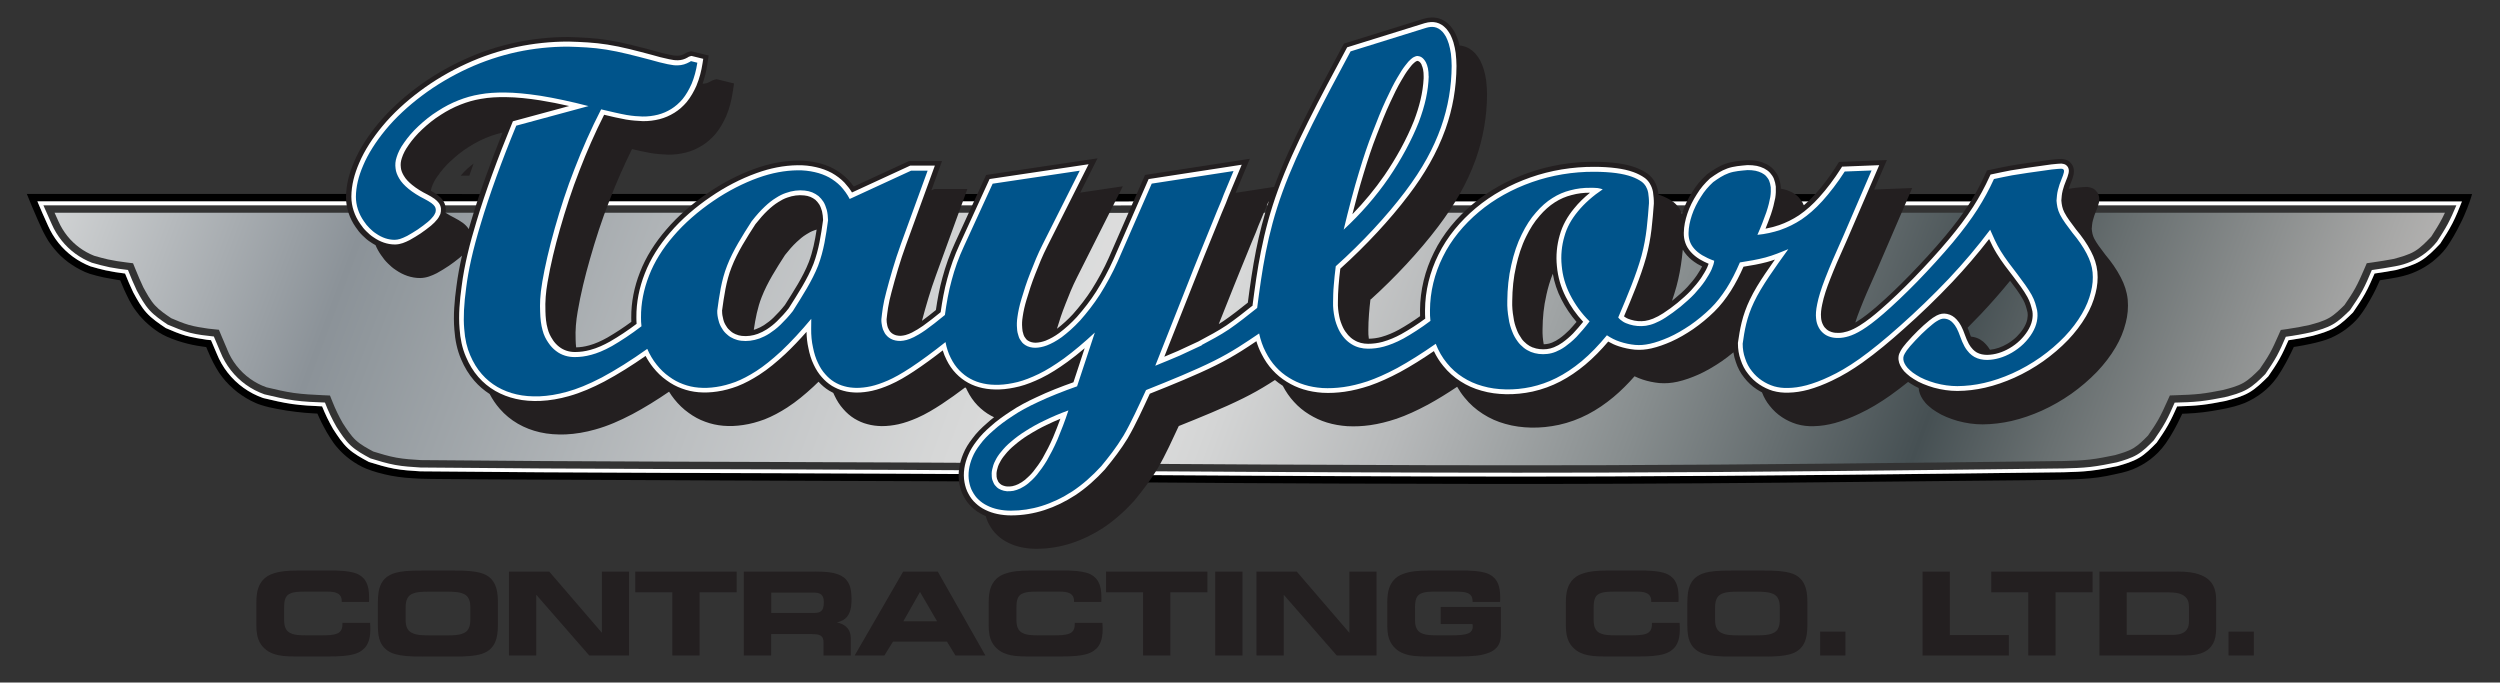 <?xml version="1.0" encoding="UTF-8"?><svg id="Layer_1" xmlns="http://www.w3.org/2000/svg" xmlns:xlink="http://www.w3.org/1999/xlink" viewBox="0 0 698.44 190.68"><rect x="0" y="0" width="698.44" height="190.68" fill="#333333" stroke="none"/><defs><linearGradient id="linear-gradient" x1="49.18" y1="-35.04" x2="697.46" y2="205.52" gradientUnits="userSpaceOnUse"><stop offset="0" stop-color="#a7a9ac"/><stop offset="0" stop-color="#d1d3d4"/><stop offset=".12" stop-color="#8b9298"/><stop offset=".14" stop-color="#91989d"/><stop offset=".27" stop-color="#bcbfc1"/><stop offset=".37" stop-color="#d6d7d7"/><stop offset=".43" stop-color="#e0e0e0"/><stop offset=".47" stop-color="#d4d5d5"/><stop offset=".54" stop-color="#b7b9ba"/><stop offset=".63" stop-color="#878d8e"/><stop offset=".74" stop-color="#465053"/><stop offset=".79" stop-color="#697071"/><stop offset=".89" stop-color="#a8a8a7"/><stop offset=".96" stop-color="#cfcbc9"/><stop offset="1" stop-color="#ded9d6"/><stop offset="1" stop-color="#e5e2df"/></linearGradient></defs><path d="M117.93,183.42h8.86c1.63.03,3.26-.02,4.52-.14,1.26-.11,2.15-.29,2.8-.46.66-.17,1.08-.35,1.43-.52.35-.17.64-.34.91-.54.28-.2.54-.43.78-.68.24-.25.45-.52.65-.83.2-.31.39-.67.56-1.12.18-.45.35-1.01.47-1.77.12-.76.19-1.73.19-2.69v-6.53c0-.96-.07-1.92-.19-2.68-.12-.76-.3-1.32-.48-1.78-.18-.46-.37-.82-.57-1.13-.2-.32-.42-.59-.65-.83-.24-.25-.49-.47-.76-.66-.27-.19-.54-.36-.88-.52-.34-.16-.74-.33-1.39-.51-.66-.18-1.57-.36-2.85-.48-1.28-.12-2.91-.18-4.55-.15h-8.89c-1.61,0-3.23.03-4.48.14-1.25.11-2.14.29-2.8.46-.66.17-1.08.35-1.43.52-.35.17-.64.34-.92.53-.28.2-.55.43-.79.67-.24.25-.46.52-.66.82-.2.31-.39.66-.57,1.11-.18.46-.36,1.02-.49,1.84-.13.81-.19,1.88-.19,2.93v6.37c0,.95.06,1.91.18,2.65.12.74.29,1.27.46,1.7.17.43.36.78.56,1.08.2.31.42.58.67.83.25.25.53.49.82.7.29.2.58.38.93.54.35.17.76.33,1.41.51.65.17,1.56.36,2.82.47,1.26.12,2.89.17,4.5.13M175.74,183.13v-23.44h-7.58v17.1l-14.71-17.1h-11.25v23.44h7.62v-16.97l14.81,16.97h11.11ZM195.45,183.13v-17.66h10.35v-5.78h-28.32v5.78h10.35v17.66h7.62ZM227.45,165.56c.29,0,.58.02.82.06.24.04.42.09.57.15.35.14.6.28.89.67.07.1.14.22.2.36.06.15.12.32.16.56.04.23.07.53.07.86,0,.33-.02.71-.06.99-.04.28-.09.48-.14.64-.12.35-.22.56-.49.82-.29.26-.49.34-.78.43-.3.09-.76.14-1.23.14h-11.99v-5.68h11.99ZM252.38,173.56l4.65-8.19,4.76,8.19h-9.41ZM300.03,168.17h7.65c.02-.28.03-.41.03-.7,0-.18,0-.41,0-.65,0-.76-.06-1.53-.16-2.15-.1-.62-.25-1.08-.4-1.47-.15-.39-.32-.7-.49-.98-.18-.28-.36-.51-.57-.73-.21-.22-.43-.41-.66-.58-.23-.17-.48-.32-.78-.47-.3-.15-.66-.3-1.27-.47-.61-.16-1.47-.34-2.68-.45-1.21-.11-2.78-.16-4.34-.13h-8.45c-1.44,0-2.89.06-3.99.19-1.1.13-1.85.3-2.45.48-.6.18-1.04.35-1.42.52-.38.18-.69.36-.96.54-.5.34-.92.72-1.35,1.27-.19.25-.36.52-.53.83-.17.31-.32.67-.47,1.11-.15.44-.29.97-.38,1.67-.1.69-.15,1.56-.15,2.42v6.37c0,.97.09,1.93.24,2.7.16.77.38,1.33.63,1.82.25.49.52.9.85,1.28.71.8,1.46,1.34,2.15,1.68.37.18.77.35,1.31.52.54.17,1.23.35,2.34.47,1.11.12,2.65.17,4.19.14h8.45c1.53,0,3.07-.03,4.26-.15,1.2-.11,2.05-.28,2.68-.44.63-.17,1.04-.33,1.38-.49.34-.16.6-.32.87-.5.26-.19.52-.4.76-.63.23-.23.44-.48.63-.77.19-.28.36-.6.52-1,.16-.39.31-.86.42-1.49.11-.62.17-1.4.17-2.17,0-.35,0-.44-.02-.82-.01-.24-.03-.58-.05-.92h-7.72c0,.45,0,1.07-.18,1.6-.12.36-.26.62-.57.91-.23.21-.4.31-.65.43-.16.07-.35.15-.67.23-.33.08-.79.17-1.44.23-.65.06-1.49.07-2.32.07h-4.39c-.88,0-1.75-.03-2.39-.1-.64-.07-1.03-.18-1.34-.28-.31-.1-.52-.19-.7-.29-.47-.24-.87-.64-1.08-1.01-.09-.15-.18-.32-.26-.54-.08-.22-.16-.49-.22-.86-.06-.37-.09-.84-.09-1.3v-3.25c0-.58.03-1.17.09-1.61.06-.44.14-.72.23-.94.19-.5.36-.8.8-1.16.11-.09.24-.17.39-.25.16-.08.34-.16.63-.26.29-.09.67-.2,1.35-.27.67-.07,1.63-.11,2.59-.09h6.06c.5,0,1,.03,1.38.08.39.05.67.12.89.2.22.07.39.15.53.22.34.17.66.48.82.75.3.51.34,1,.33,1.61ZM326.97,183.13v-17.66h10.35v-5.78h-28.32v5.78h10.35v17.66h7.62ZM347.12,183.13v-23.44h-7.62v23.44h7.62ZM384.57,183.13v-23.44h-7.58v17.1l-14.71-17.1h-11.25v23.44h7.62v-16.97l14.81,16.97h11.11ZM411.44,168.17h7.65c.02-.28.03-.41.03-.7,0-.18,0-.41,0-.65,0-.76-.06-1.53-.16-2.15-.1-.62-.25-1.08-.4-1.47-.15-.39-.32-.7-.49-.98-.18-.28-.36-.51-.57-.73-.21-.22-.43-.41-.66-.58-.23-.17-.48-.32-.78-.47-.3-.15-.66-.3-1.28-.47-.61-.16-1.47-.34-2.69-.45-1.22-.11-2.8-.17-4.37-.13h-8.45c-1.44,0-2.89.06-3.99.19-1.1.13-1.85.3-2.45.48-.6.18-1.04.35-1.42.52-.38.18-.69.36-.96.54-.5.34-.92.72-1.35,1.27-.19.25-.36.52-.53.83-.17.31-.32.67-.47,1.11-.15.44-.29.97-.38,1.67-.1.69-.15,1.56-.15,2.42v6.37c0,.97.09,1.93.24,2.7.16.77.38,1.33.63,1.82.25.49.52.9.85,1.28.71.8,1.46,1.34,2.14,1.68.36.18.77.35,1.31.52.55.17,1.24.35,2.35.47,1.12.12,2.67.18,4.21.14h8.41c1.76,0,3.52-.07,4.81-.22,1.29-.15,2.11-.37,2.73-.57.62-.2,1.06-.39,1.41-.57.35-.18.62-.37.86-.55.87-.7,1.16-1.27,1.43-1.95.24-.61.36-1.43.36-2.25v-7.72h-16.81v4.78h8.89c.03.2.05.38.06.56.01.54-.05,1.12-.57,1.61-.22.2-.38.29-.63.41-.16.07-.36.15-.69.23-.34.08-.81.18-1.47.24-.66.06-1.49.09-2.33.09h-4.36c-.88,0-1.75-.03-2.39-.1-.64-.07-1.03-.18-1.34-.28-.31-.1-.52-.19-.7-.29-.47-.24-.87-.64-1.08-1.01-.09-.15-.18-.32-.26-.54-.08-.22-.16-.49-.22-.86-.06-.37-.09-.84-.09-1.3v-3.25c0-.59.03-1.18.09-1.62.06-.44.14-.72.23-.95.19-.5.36-.79.79-1.15.11-.09.23-.17.39-.25.15-.08.34-.16.62-.25.28-.09.67-.2,1.34-.27.67-.07,1.63-.11,2.58-.09h4.39c.94,0,1.89.01,2.56.07.67.05,1.07.13,1.36.22.29.08.47.17.62.25.35.18.63.45.78.71.06.1.11.21.16.34.13.32.19.8.18,1.28ZM461.28,168.17h7.65c.02-.28.03-.41.03-.7,0-.18,0-.41,0-.65,0-.76-.06-1.53-.16-2.15-.1-.62-.25-1.08-.4-1.47-.15-.39-.32-.7-.49-.98-.18-.28-.36-.51-.57-.73-.21-.22-.43-.41-.66-.58-.23-.17-.48-.32-.78-.47-.3-.15-.66-.3-1.27-.47-.61-.16-1.47-.34-2.68-.45-1.21-.11-2.78-.16-4.34-.13h-8.45c-1.44,0-2.89.06-3.99.19-1.1.13-1.85.3-2.45.48-.6.18-1.04.35-1.42.52-.38.18-.69.36-.96.54-.5.34-.92.72-1.35,1.27-.19.25-.36.52-.53.83s-.32.67-.47,1.11c-.15.44-.29.97-.38,1.67-.1.69-.15,1.56-.15,2.42v6.37c0,.97.09,1.93.24,2.7.16.77.38,1.33.63,1.82.25.49.52.9.85,1.28.71.8,1.46,1.34,2.15,1.68.37.18.77.35,1.31.52.54.17,1.23.35,2.34.47,1.11.12,2.65.17,4.19.14h8.45c1.53,0,3.07-.03,4.26-.15,1.2-.11,2.05-.28,2.68-.44.63-.17,1.04-.33,1.38-.49.34-.16.6-.32.87-.5.26-.19.52-.4.76-.63.23-.23.44-.48.63-.77.19-.28.36-.6.52-1,.16-.39.31-.86.42-1.49.11-.62.17-1.4.17-2.17,0-.35,0-.44-.02-.82-.01-.24-.03-.58-.05-.92h-7.72c0,.45,0,1.07-.18,1.6-.12.36-.26.62-.56.91-.23.21-.4.31-.65.43-.16.07-.35.15-.67.23-.33.08-.79.17-1.44.23-.65.06-1.49.07-2.32.07h-4.39c-.88,0-1.75-.03-2.39-.1-.64-.07-1.03-.18-1.34-.28-.31-.1-.52-.19-.7-.29-.47-.24-.87-.64-1.08-1.01-.09-.15-.18-.32-.26-.54-.08-.22-.16-.49-.22-.86-.06-.37-.09-.84-.09-1.3v-3.25c0-.58.03-1.17.09-1.61.06-.44.14-.72.23-.94.19-.5.36-.8.8-1.16.11-.09.23-.17.39-.25.16-.08.34-.16.63-.26.29-.09.67-.2,1.35-.27.67-.07,1.64-.11,2.59-.09h6.06c.5,0,1,.03,1.38.08.39.05.67.12.89.2.22.07.39.15.53.22.34.17.66.48.82.75.3.51.34,1,.33,1.61ZM483.77,183.42h8.86c1.63.03,3.26-.02,4.52-.14,1.26-.11,2.15-.29,2.8-.46.66-.17,1.08-.35,1.43-.52.35-.17.64-.34.91-.54.27-.2.54-.43.78-.68.24-.25.45-.52.65-.83.2-.31.39-.67.56-1.12.18-.45.35-1.01.47-1.77.12-.76.19-1.73.19-2.69v-6.53c0-.96-.07-1.92-.19-2.68-.12-.76-.3-1.32-.48-1.78-.18-.46-.37-.82-.57-1.13-.2-.32-.42-.59-.65-.83-.24-.25-.49-.47-.76-.66-.27-.19-.54-.36-.88-.52-.34-.16-.74-.33-1.39-.51-.66-.18-1.57-.36-2.85-.48-1.28-.12-2.91-.18-4.55-.15h-8.89c-1.61,0-3.23.03-4.48.14-1.25.11-2.14.29-2.8.46-.66.17-1.08.35-1.43.52-.35.17-.64.34-.92.53-.28.2-.55.43-.79.67-.24.25-.46.52-.66.82-.2.31-.39.66-.57,1.11-.18.46-.36,1.02-.49,1.84-.13.81-.19,1.88-.19,2.93v6.37c0,.95.06,1.91.18,2.65.12.74.29,1.27.46,1.7.18.43.36.78.56,1.08.2.31.42.58.67.83.25.25.53.49.82.7.29.2.58.38.93.54.35.17.76.33,1.41.51.65.17,1.56.36,2.82.47,1.26.12,2.89.17,4.5.13ZM515.57,183.13v-6.68h-7.07v6.68h7.07ZM544.74,177.42v-17.73h-7.62v23.44h24.1v-5.71h-16.48ZM574.27,183.13v-17.66h10.35v-5.78h-28.32v5.78h10.35v17.66h7.62ZM605.97,165.5c.7,0,1.4.05,1.96.13.55.08.95.2,1.28.32.32.12.57.25.78.38.21.13.38.26.53.4.36.34.54.64.71,1.01.21.46.31,1.09.31,1.72v4.12c0,.37-.03.74-.09,1.05-.06.31-.14.55-.23.76-.16.37-.35.66-.66.95-.13.13-.29.24-.46.35-.18.11-.38.21-.65.31-.26.1-.58.19-1.01.26-.43.07-.97.11-1.51.11h-12.78v-11.89h11.82ZM629.67,183.13v-6.68h-7.07v6.68h7.07ZM95.44,168.17h7.65c.02-.28.03-.41.03-.7,0-.18,0-.41,0-.65,0-.76-.06-1.53-.16-2.15-.1-.62-.25-1.08-.4-1.47-.15-.39-.32-.7-.49-.98-.18-.28-.36-.51-.57-.73-.21-.22-.43-.41-.66-.58-.23-.17-.48-.32-.78-.47-.3-.15-.66-.3-1.27-.47-.61-.16-1.47-.34-2.68-.45-1.21-.11-2.78-.16-4.34-.13h-8.45c-1.44,0-2.89.06-3.99.19-1.1.13-1.85.3-2.45.48-.6.18-1.04.35-1.42.52-.38.18-.69.36-.96.54-.5.34-.92.72-1.35,1.27-.19.25-.36.52-.53.83-.17.31-.32.67-.47,1.11-.15.44-.29.97-.38,1.67-.1.69-.15,1.56-.15,2.42v6.37c0,.97.09,1.93.24,2.7.16.77.38,1.33.63,1.82.25.49.52.9.85,1.28.71.8,1.46,1.34,2.15,1.68.37.18.77.35,1.31.52.54.17,1.23.35,2.34.47,1.11.12,2.65.17,4.19.14h8.45c1.53,0,3.07-.03,4.26-.15,1.2-.11,2.05-.28,2.68-.44.63-.17,1.04-.33,1.38-.49.34-.16.6-.32.87-.5.26-.19.52-.4.76-.63.23-.23.44-.48.63-.77.19-.28.36-.6.52-1,.16-.39.31-.86.42-1.49.11-.62.17-1.4.17-2.17,0-.35,0-.44-.02-.82-.01-.24-.03-.58-.05-.92h-7.72c0,.45,0,1.07-.18,1.6-.12.36-.26.62-.57.91-.23.21-.4.31-.65.43-.16.07-.35.15-.67.23-.33.08-.79.17-1.44.23-.65.06-1.49.07-2.32.07h-4.39c-.88,0-1.75-.03-2.39-.1-.64-.07-1.03-.18-1.34-.28-.31-.1-.52-.19-.7-.29-.47-.24-.87-.64-1.08-1.01-.09-.15-.18-.32-.26-.54-.08-.22-.16-.49-.22-.86-.06-.37-.09-.84-.09-1.3v-3.25c0-.58.03-1.17.09-1.61.06-.44.14-.72.23-.94.19-.5.36-.8.8-1.16.11-.09.24-.17.39-.25.15-.08.34-.16.63-.26.29-.09.67-.2,1.35-.27.67-.07,1.63-.11,2.59-.09h6.06c.5,0,1,.03,1.38.08.39.05.67.12.89.2.22.07.39.15.53.22.34.17.66.48.82.75.3.51.34,1,.33,1.61ZM227.72,159.69h-19.92v23.44h7.65v-5.98h11.25c.49,0,.99.02,1.34.06.36.04.58.1.75.16.37.13.56.22.82.5.15.18.22.31.3.51.11.27.17.72.16,1.17v3.6h7.62v-4.82c0-.48-.06-.96-.17-1.37-.11-.41-.26-.74-.45-1.05-.19-.3-.41-.56-.69-.82-.28-.25-.61-.49-1.05-.7-.43-.21-.96-.39-1.5-.51.35-.08.69-.18.99-.3.3-.12.55-.24.77-.38.4-.24.73-.5,1.06-.9.15-.18.28-.37.41-.6.13-.23.25-.49.38-.84.12-.35.24-.77.33-1.37.08-.59.13-1.36.13-2.14,0-.79-.06-1.6-.15-2.24-.1-.64-.23-1.12-.38-1.51-.14-.39-.3-.7-.46-.96-.3-.49-.62-.88-1.13-1.28-.23-.18-.49-.35-.8-.52-.31-.17-.69-.33-1.21-.5-.53-.17-1.21-.35-2.24-.48-1.03-.13-2.42-.18-3.81-.18M247.07,183.13l2.42-3.89h15.06l2.38,3.89h8.37l-13.31-23.44h-9.67l-13.55,23.44h8.3ZM485.81,177.51c-1,0-2.01-.03-2.73-.11-.72-.08-1.16-.2-1.49-.31-.33-.11-.56-.21-.75-.31-.48-.25-.91-.66-1.13-1.05-.09-.15-.18-.33-.26-.54-.08-.22-.16-.48-.21-.83-.05-.35-.09-.8-.09-1.24v-3.25c0-.5.03-1,.09-1.4.06-.39.14-.67.23-.9.2-.53.41-.88.9-1.29.13-.1.27-.2.45-.29.18-.09.39-.19.72-.29.32-.11.75-.22,1.48-.3.72-.08,1.74-.1,2.75-.1h4.84c1,0,2,.03,2.72.11.72.08,1.15.2,1.48.3.33.11.55.2.74.3.48.24.9.66,1.11,1.04.09.15.18.33.26.55.08.22.16.49.22.86.06.37.09.83.09,1.29v3.31c0,.43-.03.87-.08,1.21-.05.34-.12.6-.19.81-.17.5-.35.85-.76,1.25-.1.1-.22.19-.35.28-.13.09-.28.18-.47.26-.19.09-.41.17-.73.27-.33.09-.75.2-1.44.27-.69.07-1.64.1-2.59.1h-4.8ZM608.29,159.69h-21.76v23.44s23.97,0,23.97,0c1.08,0,2.15-.09,3-.24.85-.15,1.47-.36,1.98-.59.51-.23.91-.46,1.26-.72.35-.26.64-.53.9-.85.26-.32.5-.67.72-1.11.22-.44.42-.96.56-1.64.14-.68.22-1.53.22-2.38v-8.05c0-.65-.05-1.3-.15-1.85-.09-.55-.22-1-.37-1.4-.15-.4-.32-.73-.5-1.04-.35-.57-.76-1.07-1.39-1.56-.29-.23-.62-.45-1.02-.66-.4-.21-.86-.41-1.46-.61-.6-.2-1.35-.4-2.37-.54-1.02-.14-2.31-.22-3.6-.22M119.98,177.51c-1,0-2.01-.03-2.73-.11-.72-.08-1.16-.2-1.49-.31-.33-.11-.56-.21-.75-.31-.48-.25-.91-.66-1.13-1.05-.09-.15-.18-.33-.26-.54-.08-.22-.16-.48-.21-.83-.05-.35-.09-.8-.09-1.24v-3.25c0-.5.03-1,.09-1.4.06-.39.14-.67.23-.9.2-.53.41-.88.9-1.29.13-.1.27-.2.45-.29.18-.09.39-.19.72-.29.32-.11.75-.22,1.48-.3.72-.08,1.74-.1,2.75-.1h4.84c1,0,2,.03,2.72.11.72.08,1.15.2,1.48.3.33.11.55.2.74.3.48.24.9.66,1.11,1.04.09.15.18.33.26.55.08.22.16.49.22.86.06.37.09.83.09,1.29v3.31c0,.43-.03.87-.08,1.21-.05.34-.12.6-.19.82-.17.5-.35.85-.76,1.25-.1.1-.22.19-.35.28-.13.09-.28.18-.47.26-.19.09-.41.17-.73.27-.33.09-.75.2-1.44.27-.69.07-1.64.1-2.59.1h-4.8Z" fill="#231f20" fill-rule="evenodd" stroke-width="0"/><path d="M297.38,56.28l-.04.09c14.64-.09,29.27-.12,43.91-.1l-.27.65,4.23-.64c114.2,0,228.4,0,342.6,0-.82,2.06-1.64,4.13-2.65,6.09-1.01,1.97-2.21,3.83-3.42,5.7-1.71,1.8-3.43,3.6-5.49,4.83-2.06,1.23-4.46,1.88-6.86,2.54-1.99.37-3.99.7-5.99.98-.83,1.9-1.65,3.81-2.66,5.62-1,1.81-2.18,3.52-3.35,5.23-1.6,1.58-3.21,3.17-5.1,4.26-1.89,1.09-4.06,1.7-6.23,2.3-2.23.51-4.47.92-6.71,1.23-.79,1.77-1.57,3.54-2.52,5.23-.94,1.68-2.04,3.28-3.14,4.88-1.69,1.68-3.38,3.37-5.38,4.51-2,1.14-4.3,1.75-6.61,2.35-2.22.43-4.45.86-6.69,1.11-2.24.25-4.51.33-6.77.41-.8,1.77-1.6,3.55-2.56,5.24-.95,1.69-2.06,3.29-3.16,4.89-1.54,1.57-3.08,3.14-4.91,4.23-1.83,1.09-3.94,1.7-6.05,2.31-2.49.5-4.97,1.01-7.48,1.29-2.51.29-5.05.36-7.58.43-42.75.52-85.51,1.03-128.26,1.16-65.1.19-130.19-.46-195.29-.75-45.18-.23-90.36-.21-135.54-.67-2.45-.15-4.89-.3-7.28-.74-2.39-.44-4.73-1.16-7.07-1.88-2.07-1.11-4.13-2.22-5.8-3.76-1.67-1.54-2.94-3.51-4.22-5.48-1.19-2.06-2.2-4.16-3.05-6.29-2.78-.13-5.56-.26-8.31-.65-2.75-.39-5.45-1.03-8.16-1.68-1.95-.68-3.8-1.64-5.47-2.84-1.68-1.2-3.18-2.64-4.45-4.26-1.27-1.62-2.31-3.43-3.07-5.35-.55-1.23-1.06-2.47-1.58-3.71l-1.22-.13c-1.97-.3-3.95-.6-5.85-1.14-1.9-.54-3.74-1.33-5.57-2.12-1.93-1.3-3.85-2.59-5.37-4.26-1.52-1.67-2.63-3.71-3.74-5.75-.82-1.73-1.56-3.47-2.26-5.22-1.8-.22-3.67-.51-5.47-.9-1.41-.31-2.81-.71-4.2-1.11-1.74-.68-3.38-1.58-4.89-2.68-1.5-1.1-2.86-2.4-4.03-3.85-1.17-1.45-2.14-3.06-2.9-4.76-1.04-2.28-2.05-4.57-3.01-6.87,95.64,0,191.29,0,286.93,0M407.05,54.21h0s8.6,0,8.6,0h0s47.34,0,47.34,0h0s9.57,0,9.57,0h0s27.89,0,27.89,0h.01s6.76,0,6.76,0h0s25.61,0,25.61,0h0s19.07,0,19.07,0h0s33.86,0,33.86,0h0s104.89,0,104.89,0c-.38,1.31-.82,2.6-1.32,3.86h0c-.55,1.36-1.1,2.72-1.77,4.02v.02s-.02.02-.02.02c-.63,1.31-1.31,2.6-2.04,3.86-.68,1.12-1.34,2.26-2.12,3.31-.58.76-1.2,1.47-1.89,2.13-.64.59-1.28,1.18-1.96,1.72-.68.53-1.4,1-2.13,1.45h0c-1.49.89-3.06,1.62-4.71,2.14h0s0,0,0,0c-.96.31-1.94.53-2.92.74-1.26.23-2.51.46-3.78.65l-1.11.17-.46,1.03c-.44.97-.9,1.94-1.4,2.88h0c-.65,1.2-1.31,2.38-2.02,3.53-.61.96-1.25,1.91-1.96,2.81h0c-1.1,1.35-2.3,2.41-3.68,3.45h0c-1.32.97-2.75,1.78-4.25,2.43-.8.34-1.61.63-2.45.86h-.02s-.02.01-.02.01c-1.12.33-2.27.6-3.41.84h-.02s-.02,0-.02,0c-1.08.24-2.16.44-3.25.62l-1.08.17-.47.99c-.55,1.16-1.13,2.3-1.74,3.42-.73,1.33-1.5,2.65-2.36,3.9-.65.9-1.34,1.78-2.12,2.57h-.01s-.01.03-.01.03c-.66.68-1.38,1.3-2.13,1.89-.75.57-1.53,1.11-2.35,1.58-.81.47-1.65.89-2.51,1.27-.96.37-1.93.7-2.92.97h-.01c-1.35.38-2.73.65-4.1.9h-.01c-3.02.58-6.1.97-9.18,1.09l-1.25.05-.54,1.13c-.53,1.11-1.09,2.22-1.69,3.29h0c-.73,1.33-1.51,2.62-2.38,3.85h0c-.66.92-1.36,1.79-2.16,2.59-.68.68-1.41,1.31-2.17,1.9-.75.57-1.55,1.08-2.37,1.55h0c-.83.47-1.68.87-2.56,1.24-.97.37-1.97.68-2.98.92-1.43.34-2.87.62-4.31.93h-.01c-3.13.63-6.27.81-9.45.93-4.51.15-9.01.2-13.52.25-8.39.1-16.78.17-25.17.25-28.54.31-57.08.6-85.62.72-27.58.12-55.16.05-82.74-.05-16.97-.08-33.94-.16-50.9-.31h-1.04s-.01,0-.01,0l-51.92-.3h0s-1.54-.01-1.54-.01c-40.39-.15-80.78-.29-121.17-.5-7.62-.04-15.25-.07-22.87-.15-1.69-.02-3.39-.03-5.08-.09h0c-1.41-.08-2.82-.13-4.22-.27-1.33-.13-2.66-.31-3.98-.56h0c-1.24-.23-2.46-.54-3.68-.87h-.01c-1.07-.31-2.13-.65-3.17-1.06h-.02c-.83-.33-1.61-.74-2.38-1.18h-.01s-.01-.01-.01-.01c-.73-.4-1.42-.89-2.1-1.37-1.4-1.03-2.64-2.16-3.75-3.49l-.02-.02-.02-.02c-.67-.76-1.24-1.62-1.79-2.47v-.02s-.02-.01-.02-.01c-.69-1.03-1.28-2.12-1.87-3.21v-.02s-.02-.02-.02-.02c-.44-.79-.83-1.61-1.21-2.44l-.52-1.15-1.26-.07c-1.52-.08-3.04-.21-4.56-.4h-.02s-.02,0-.02,0c-1.83-.2-3.65-.5-5.45-.85h-.01c-1.45-.27-2.91-.59-4.32-1.05h-.02s-.02-.01-.02-.01c-1.02-.31-1.98-.74-2.93-1.23-.88-.45-1.72-.97-2.54-1.52h-.02s-.02-.03-.02-.03c-.82-.53-1.58-1.14-2.3-1.79l-.02-.02-.02-.02c-.75-.63-1.43-1.33-2.09-2.06-.66-.74-1.26-1.52-1.82-2.34h0c-.62-.92-1.15-1.89-1.66-2.86h0c-.56-1.06-1.04-2.16-1.5-3.25l-.46-1.09-1.17-.16c-1.78-.25-3.54-.61-5.27-1.11h-.01s-.01,0-.01,0c-1.02-.28-2.01-.63-3-1h-.02c-.91-.34-1.79-.73-2.65-1.19h-.01s-.01-.01-.01-.01c-.74-.38-1.43-.84-2.11-1.33h-.01s-.01-.02-.01-.02c-.64-.45-1.26-.93-1.84-1.46l-.04-.04-.05-.04c-.6-.49-1.14-1.05-1.67-1.62l-.03-.03-.03-.03c-.55-.55-1.03-1.16-1.49-1.79l-.04-.05-.04-.05c-.5-.61-.92-1.28-1.33-1.95v-.02c-.51-.8-.91-1.66-1.32-2.51v-.03s-.03-.03-.03-.03c-.52-1.01-.96-2.06-1.39-3.11l-.45-1.07-1.15-.18c-1.14-.18-2.27-.39-3.41-.62-1.32-.29-2.63-.61-3.92-1.01h-.01c-.93-.31-1.8-.69-2.66-1.15h-.01s-.01-.01-.01-.01c-.77-.4-1.53-.83-2.25-1.32l-.04-.03-.04-.03c-.74-.45-1.41-.99-2.07-1.54l-.02-.02-.02-.02c-.69-.55-1.32-1.16-1.91-1.81h-.01s-.01-.03-.01-.03c-.61-.64-1.16-1.35-1.71-2.05-.61-.78-1.13-1.61-1.59-2.48v-.02s-.02-.02-.02-.02c-.83-1.46-1.5-3.04-2.19-4.57-1.07-2.38-2.05-4.8-3.04-7.22h89.4s0,0,0,0h24.18s13.24.04,13.24.04v-.04h35.99,0s27.28,0,27.28,0h0s71.93,0,71.93,0v.02s3.69,0,3.69,0v-.02h27.66l-.04.07.47-.07h10.58,0s5.85,0,5.85,0h0s26.74,0,26.74,0l-.05.12.76-.12h10.03v.04s.19,0,.19,0v-.03h51.76Z" fill-rule="evenodd" stroke-width="0"/><path d="M295.63,57.37l-.05.1c14.69-.09,29.37-.13,44.06-.11l-.39.93,6.05-.92c113.65,0,227.3,0,340.95,0-.75,1.75-1.51,3.51-2.4,5.19-.9,1.68-1.94,3.28-2.97,4.88-.95,1.21-2.06,2.31-3.28,3.25-1.22.95-2.55,1.74-3.97,2.36-1.41.62-2.9,1.07-4.42,1.33-2.19.41-4.38.76-6.58,1.06-.83,1.96-1.65,3.93-2.66,5.79-1.01,1.86-2.21,3.62-3.41,5.38-1.52,1.49-3.03,2.98-4.82,4.01-1.78,1.03-3.83,1.59-5.88,2.16-2.41.55-4.83.98-7.26,1.3-.79,1.83-1.58,3.66-2.53,5.4-.96,1.74-2.08,3.39-3.2,5.03-1.6,1.59-3.2,3.18-5.09,4.25-1.89,1.08-4.07,1.65-6.25,2.21-2.31.44-4.62.89-6.95,1.14-2.33.25-4.68.31-7.03.37-.81,1.85-1.61,3.7-2.59,5.46-.97,1.76-2.12,3.42-3.26,5.09-1.45,1.48-2.9,2.95-4.62,3.97-1.72,1.02-3.71,1.6-5.7,2.17-2.45.5-4.9.99-7.37,1.28-2.47.28-4.97.35-7.47.42-42.75.52-85.5,1.03-128.25,1.16-65.09.19-130.19-.46-195.29-.75-45.18-.23-90.36-.21-135.53-.67-2.38-.15-4.76-.29-7.09-.72-2.33-.42-4.61-1.13-6.89-1.83-1.95-1.05-3.9-2.11-5.48-3.57-1.58-1.46-2.78-3.32-3.98-5.19-1.29-2.24-2.36-4.52-3.25-6.84-2.85-.1-5.71-.21-8.52-.59-2.82-.38-5.6-1.04-8.37-1.7-1.85-.65-3.6-1.56-5.19-2.7-1.59-1.14-3.02-2.51-4.22-4.05-1.2-1.54-2.19-3.26-2.91-5.08-.63-1.44-1.24-2.88-1.83-4.33-2.23-.24-4.46-.48-6.61-1.03-2.15-.55-4.21-1.42-6.28-2.29-1.82-1.23-3.65-2.46-5.08-4.04-1.44-1.58-2.49-3.52-3.54-5.45-.9-1.91-1.72-3.84-2.48-5.78-1.71-.21-3.41-.42-5.09-.75-1.68-.34-3.34-.8-4.99-1.27-1.64-.64-3.2-1.5-4.63-2.54-1.42-1.04-2.71-2.27-3.81-3.65-1.1-1.38-2.03-2.9-2.74-4.51-.81-1.78-1.6-3.56-2.37-5.34,94.51,0,189.03,0,283.54,0M297.38,56.28l-.04.09c14.64-.09,29.27-.12,43.91-.1l-.27.65,4.23-.64c114.2,0,228.4,0,342.6,0-.82,2.06-1.64,4.13-2.65,6.09-1.01,1.97-2.21,3.83-3.42,5.7-1.71,1.8-3.43,3.6-5.49,4.83-2.06,1.23-4.46,1.88-6.86,2.54-1.99.37-3.99.7-5.99.98-.83,1.9-1.65,3.81-2.66,5.62-1,1.81-2.18,3.52-3.35,5.23-1.6,1.58-3.21,3.17-5.1,4.26-1.89,1.09-4.06,1.7-6.23,2.3-2.23.51-4.47.92-6.71,1.23-.79,1.77-1.57,3.54-2.52,5.23-.94,1.68-2.04,3.28-3.14,4.88-1.69,1.68-3.38,3.37-5.38,4.51-2,1.14-4.3,1.75-6.61,2.35-2.22.43-4.45.86-6.69,1.11-2.24.25-4.51.33-6.77.41-.8,1.77-1.6,3.55-2.56,5.24-.95,1.69-2.06,3.29-3.16,4.89-1.54,1.57-3.08,3.14-4.91,4.23-1.83,1.09-3.94,1.7-6.05,2.31-2.49.5-4.97,1.01-7.48,1.29-2.51.29-5.05.36-7.58.43-42.75.52-85.51,1.03-128.26,1.16-65.1.19-130.19-.46-195.29-.75-45.18-.23-90.36-.21-135.54-.67-2.45-.15-4.89-.3-7.28-.74-2.39-.44-4.73-1.16-7.07-1.88-2.07-1.11-4.13-2.22-5.8-3.76-1.67-1.54-2.94-3.51-4.22-5.48-1.19-2.06-2.2-4.16-3.05-6.29-2.78-.13-5.56-.26-8.31-.65-2.75-.39-5.45-1.03-8.16-1.68-1.95-.68-3.8-1.64-5.47-2.84-1.68-1.2-3.18-2.64-4.45-4.26-1.27-1.62-2.31-3.43-3.07-5.35-.55-1.23-1.06-2.47-1.58-3.71l-1.22-.13c-1.97-.3-3.95-.6-5.85-1.14-1.9-.54-3.74-1.33-5.57-2.12-1.93-1.3-3.85-2.59-5.37-4.26-1.52-1.67-2.63-3.71-3.74-5.75-.82-1.73-1.56-3.47-2.26-5.22-1.8-.22-3.67-.51-5.47-.9-1.41-.31-2.81-.71-4.2-1.11-1.74-.68-3.38-1.58-4.89-2.68-1.5-1.1-2.86-2.4-4.03-3.85-1.17-1.45-2.14-3.06-2.9-4.76-1.04-2.28-2.05-4.57-3.01-6.87,95.64,0,191.29,0,286.93,0Z" fill="#fff" fill-rule="evenodd" stroke-width="0"/><path d="M683.08,59.44c-112.54,0-225.09,0-337.63,0l-9.52,1.45.61-1.46c-13.06,0-26.12.02-39.18.1l-5.15.03.06-.12c-92.34,0-184.68,0-277.02,0,.36.8.72,1.6,1.08,2.4v.02s.02.02.02.02c.64,1.45,1.48,2.82,2.47,4.06.99,1.24,2.15,2.34,3.43,3.28,1.25.91,2.61,1.66,4.04,2.23,1.28.37,2.55.73,3.85,1.02,1.71.37,3.45.64,5.19.85l1.84.23.7,1.72c.68,1.68,1.38,3.34,2.16,4.98.94,1.72,1.94,3.6,3.26,5.05,1.27,1.4,2.98,2.54,4.55,3.6,1.61.69,3.24,1.39,4.92,1.87,1.75.5,3.59.77,5.39,1.04l3.01.32.72,1.73c.5,1.22,1.01,2.44,1.55,3.64l.02.06.02.06c.65,1.64,1.54,3.18,2.63,4.57,1.09,1.39,2.37,2.62,3.8,3.64,1.39,1,2.92,1.8,4.54,2.37,2.55.61,5.11,1.22,7.71,1.59,2.65.37,5.34.49,8.01.62l2.03.09.75,1.88c.8,2,1.74,3.94,2.81,5.81,1.07,1.65,2.22,3.47,3.66,4.8,1.39,1.28,3.21,2.26,4.89,3.16,2.11.65,4.24,1.31,6.42,1.7,2.25.41,4.55.55,6.83.69,45.15.46,90.3.45,135.44.67,65.09.29,130.18.94,195.27.75,42.74-.13,85.47-.65,128.21-1.16,2.43-.07,4.87-.13,7.29-.41,2.38-.27,4.74-.75,7.09-1.23,1.73-.5,3.64-1.03,5.18-1.95,1.5-.9,2.85-2.28,4.08-3.53,1-1.45,1.99-2.9,2.86-4.43.91-1.61,1.67-3.3,2.43-4.98l.81-1.79,1.96-.07c2.17-.07,4.36-.15,6.52-.39,2.13-.24,4.24-.65,6.34-1.06,1.91-.5,4.03-1.03,5.74-2.01,1.66-.95,3.15-2.44,4.51-3.8.98-1.43,1.97-2.88,2.82-4.4.9-1.6,1.64-3.29,2.39-4.97l.71-1.6,1.73-.24c2.14-.3,4.27-.69,6.38-1.17,1.8-.5,3.8-1.03,5.42-1.97,1.56-.9,2.96-2.29,4.25-3.56,1.06-1.54,2.12-3.09,3.02-4.73.95-1.72,1.74-3.54,2.52-5.35l.7-1.62,1.74-.25c1.92-.27,3.83-.59,5.73-.94,1.98-.54,4.19-1.12,5.94-2.17,1.71-1.02,3.23-2.63,4.61-4.08,1.09-1.69,2.18-3.4,3.1-5.19.25-.49.49-.99.73-1.5" fill="url(#linear-gradient)" fill-rule="evenodd" stroke-width="0"/><path d="M440.45,89.94c-1.67-1.93-3.1-4.07-4.25-6.33-1.16-2.27-1.96-4.65-2.38-7.13-.78,1.92-1.37,3.94-1.81,5.96v.04c-.73,3.09-1.03,6.3-1.06,9.47v.03s0,.03,0,.03c-.04,1.39.07,2.8.33,4.17.23,0,.47-.02.69-.05h.03c.55-.06,1.09-.2,1.61-.42.73-.3,1.42-.68,2.06-1.14,1-.71,1.92-1.51,2.78-2.38.68-.73,1.35-1.48,1.99-2.25M219.22,85.31c2.43-3.86,5.08-7.84,6.75-12.1,1.11-2.93,1.71-5.99,2.18-9.07-.19.06-.39.12-.58.19h-.04s-.04.03-.04.03c-.78.26-1.5.65-2.18,1.09l-.03.02-.03.02c-.96.58-1.83,1.32-2.65,2.09l-.02.02c-1.18,1.1-2.24,2.34-3.23,3.6l-.06.08c-2.39,3.72-4.89,7.6-6.5,11.73-1.16,2.94-1.74,6.03-2.2,9.14.21-.06.42-.13.62-.2.78-.29,1.53-.67,2.23-1.11.95-.63,1.85-1.31,2.66-2.11,1.1-1.07,2.15-2.21,3.1-3.42ZM354.55,55.94l-2.99,7.15c-.24.6-.47,1.21-.7,1.81l-.02.06-.03.06c-.83,1.9-1.59,3.84-2.38,5.77-1.26,3.03-2.46,6.08-3.7,9.11-.98,2.39-1.92,4.79-2.87,7.2-.46,1.15-.92,2.3-1.37,3.44.43-.27.86-.54,1.28-.82,2.36-1.61,4.61-3.39,6.84-5.17.64-4.89,1.33-9.77,2.29-14.61.94-4.74,2.15-9.42,3.66-14.01ZM140.43,37.05c-1.45.31-2.85.75-4.24,1.3-1.85.72-3.6,1.66-5.27,2.73l-.03.02-.03.02c-1.78,1.1-3.42,2.45-4.95,3.88h-.02c-1.36,1.26-2.58,2.67-3.63,4.19l-.02.03-.02.02c-.71.98-1.29,2.03-1.65,3.18v.03s-.02.03-.02.03c-.09.28-.16.54-.2.81.62.34,1.23.7,1.8,1.12l.03.02.03.02c1.22.93,2.07,1.96,2.29,3.52l.03.19v.2c0,.39,0,.73-.05,1.08.8.53,1.64,1,2.48,1.41h.02s.03.03.03.03c.76.4,1.52.83,2.22,1.34l.03.02.03.02c.69.52,1.26,1.08,1.66,1.75.24-.84.49-1.68.75-2.52,1.31-4.39,2.78-8.73,4.34-13.04,1.38-3.82,2.84-7.62,4.36-11.4ZM550.65,94.04c.23.02.47.06.72.11,1.37.28,2.51.99,3.44,2.03.43.47.81.99,1.14,1.53,1.68-.16,3.29-.76,4.76-1.61.97-.56,1.9-1.25,2.7-2.03,1.28-1.26,2.6-3.05,2.96-4.84.13-.65.17-1.32.07-1.97-.31-1.28-.6-2.4-1.25-3.56-1.02-1.84-2.35-3.57-3.62-5.25-2.56,3.14-5.23,6.19-8.01,9.14-1.27,1.34-2.56,2.67-3.87,3.98.22.5.42,1,.58,1.52.11.32.23.65.36.96ZM470.13,69.74c-.07.76-.15,1.52-.24,2.28-.33,2.69-.81,5.36-1.52,7.99-.37,1.36-.8,2.7-1.25,4.03.21-.17.42-.33.63-.5,1.26-1.06,2.53-2.14,3.65-3.35.94-1.03,1.86-2.11,2.65-3.27.5-.79,1.07-1.63,1.48-2.48-.46-.23-.92-.47-1.36-.73h-.02s-.02-.03-.02-.03c-1.06-.65-2.02-1.41-2.84-2.34-.45-.5-.83-1.03-1.15-1.59ZM382.88,83.55c-.17,1.41-.31,2.82-.42,4.24v.04c-.14,1.45-.15,2.92-.18,4.38v.04c-.03.79.03,1.59.14,2.38,1.18-.02,2.34-.18,3.48-.49,1.71-.48,3.33-1.17,4.89-2.02,2.05-1.15,4.04-2.42,5.95-3.79-.02-.55-.02-1.1-.02-1.65.03-5.62,1.39-11.13,3.89-16.15,2.54-5.2,6.37-9.76,10.79-13.47,4.61-3.89,10.05-6.83,15.73-8.82,5.84-2.05,12.08-3.07,18.26-3.04,2.17,0,4.35.11,6.51.4,1.68.23,3.36.58,4.95,1.16,1.24.46,2.43,1.04,3.51,1.81l.05.04.05.04c.67.53,1.25,1.18,1.7,1.91l.02.04c.51.86.84,1.78,1.03,2.75l.02.08v.08c.05.29.08.57.12.86.19.06.39.13.58.2,1.24.45,2.43,1.04,3.51,1.81l.05.04.05.04c.67.53,1.25,1.18,1.7,1.91l.02.04c.25.43.47.88.64,1.34.05-.17.11-.34.16-.5.66-1.99,1.65-3.95,2.78-5.71,1.07-1.77,2.4-3.32,3.92-4.71l.12-.11.13-.1c1.59-1.15,3.21-2.22,5.07-2.87,1.92-.68,3.93-.83,5.94-1h.12s.12-.01.12-.01c.92,0,1.86.06,2.76.24h.04c.81.18,1.62.46,2.36.83l.03.02h.03c.74.4,1.42.87,1.99,1.49l.04.05.04.05c.53.62.98,1.25,1.3,2l.02.06.02.06c.3.82.52,1.64.61,2.51v.09s.01.1.01.1c0,.16.01.32.01.47.19.03.38.06.56.1h.04c.81.18,1.62.46,2.36.83h.03s.03.03.03.03c.74.39,1.42.86,1.99,1.47l.04.05.04.05c.53.62.98,1.25,1.29,2l.02.06.02.06c1.1-.93,2.13-1.95,3.11-3.03,2.2-2.43,4.2-5.1,5.95-7.87l.78-1.23,13.37-.52-1.75,4.06c-.6,1.39-1.2,2.78-1.8,4.17l10.63-.42-1.75,4.06c-2.64,6.1-5.27,12.21-7.89,18.32l-.07.17-.04.07c-.06.12-.11.25-.16.37-.26.6-.52,1.19-.79,1.79-1.38,3.04-2.71,6.11-3.92,9.22-.46,1.17-.91,2.37-1.29,3.59.15-.09.29-.17.44-.26,2-1.23,3.86-2.76,5.64-4.29,3.19-2.76,6.22-5.71,9.16-8.72,3.41-3.52,6.74-7.13,9.89-10.88,2.37-2.85,4.64-5.79,6.65-8.92,1.66-2.61,3.14-5.33,4.43-8.15l.58-1.27,1.37-.29c1.72-.36,3.44-.73,5.16-1.05h.04c1.45-.26,2.9-.49,4.36-.69l6.85-.96c.59-.08,1.19-.13,1.79-.17.39-.04.77-.06,1.16-.06h.21l.21.03c1.13.17,1.81.44,2.52,1.4l.15.2.11.22c.41.81.43,1.55.29,2.43v.09s-.03.09-.03.09c-.18.77-.44,1.54-.77,2.26-.22.53-.42,1.07-.6,1.62l2.04-.29c.59-.08,1.19-.13,1.79-.17.39-.04.77-.06,1.16-.06h.21l.21.03c1.13.17,1.81.44,2.52,1.4l.15.2.11.22c.41.81.43,1.55.29,2.43v.09s-.04.09-.04.09c-.18.77-.44,1.54-.77,2.26-.35.85-.67,1.73-.89,2.64v.03s-.02.03-.02.03c-.19.73-.24,1.53-.3,2.29.09.98.23,1.79.68,2.7.36.72.83,1.41,1.29,2.07.6.85,1.23,1.68,1.86,2.5,1.62,1.92,3.12,4.04,4.27,6.27,1.04,1.98,1.72,3.99,1.95,6.22v.03c.2,2.17,0,4.36-.55,6.46-.59,2.4-1.55,4.68-2.8,6.8-1.44,2.47-3.22,4.76-5.19,6.84h0c-2.19,2.28-4.61,4.34-7.18,6.17-2.61,1.83-5.4,3.44-8.31,4.75-2.71,1.21-5.54,2.2-8.44,2.87-2.64.6-5.33.92-8.04.95h-.02c-2.32,0-4.66-.34-6.9-.95h-.02c-1.09-.31-2.16-.69-3.21-1.12-.98-.4-1.92-.89-2.81-1.46-.78-.46-1.51-1-2.17-1.62-.61-.52-1.13-1.12-1.58-1.78l-.02-.03c-.65-.98-1.09-2.05-1.16-3.2-.74-.34-1.45-.73-2.14-1.17-.28-.17-.55-.34-.82-.53-1.61,1.29-3.25,2.54-4.93,3.74-2.76,1.95-5.65,3.72-8.71,5.15-2.22,1.06-4.53,1.96-6.9,2.62h-.03c-1.87.5-3.79.81-5.73.85-1.63.06-3.2-.11-4.77-.56h-.03s-.03-.02-.03-.02c-1.46-.45-2.84-1.09-4.11-1.94-1.34-.88-2.49-1.97-3.47-3.23-.9-1.11-1.6-2.36-2.1-3.69-.51-.27-1.02-.56-1.5-.88-1.34-.88-2.49-1.97-3.47-3.23-1.06-1.3-1.82-2.78-2.34-4.37-.32-.88-.54-1.79-.68-2.71-1.11.93-2.25,1.8-3.44,2.62h-.02c-2.02,1.37-4.13,2.62-6.35,3.61-1.86.82-3.81,1.54-5.8,1.98-1.67.37-3.27.51-4.99.38h-.04c-1.63-.16-3.24-.49-4.79-1.01-.75-.25-1.48-.55-2.19-.89-1.82,2.07-3.77,4.04-5.88,5.8-4.56,3.79-9.47,6.49-15.29,7.78h-.02c-2.54.54-5.14.82-7.74.76-2.43-.06-4.84-.36-7.18-1.04-2.23-.61-4.33-1.54-6.27-2.79-1.95-1.25-3.66-2.75-5.11-4.56-.78-.94-1.47-1.95-2.07-3.02-2.71,1.81-5.48,3.53-8.34,5.09h-.02c-2.81,1.51-5.71,2.86-8.72,3.9h-.04c-2.33.77-4.71,1.38-7.15,1.73-2.12.3-4.27.41-6.42.29h-.03c-1.92-.14-3.81-.45-5.66-1.02-1.76-.53-3.4-1.3-4.96-2.26-1.58-.96-3-2.13-4.24-3.5-1.25-1.35-2.29-2.87-3.14-4.5-.77-.49-1.5-1.03-2.19-1.62-.54.35-1.09.7-1.64,1.05-2.32,1.46-4.71,2.8-7.17,4.02-2.96,1.47-5.98,2.81-9.02,4.09-3,1.27-6.02,2.49-9.04,3.7-.9,1.93-1.79,3.87-2.72,5.79-1.01,2.09-2.06,4.17-3.24,6.17l-.02.03c-1.9,3.14-4.12,6.02-6.44,8.86l-.05.06-.05.05c-2.56,2.81-5.43,5.39-8.6,7.49l-.02.02c-5.65,3.65-11.89,5.83-18.66,5.83-1.4,0-2.81-.14-4.17-.43-1.28-.27-2.5-.68-3.67-1.27-1.13-.55-2.15-1.24-3.06-2.11-.93-.84-1.66-1.83-2.25-2.93-.43-.76-.75-1.57-.98-2.4-.26-.11-.53-.23-.79-.36-1.13-.55-2.15-1.24-3.06-2.11-.93-.84-1.66-1.83-2.25-2.93-.64-1.13-1.03-2.37-1.26-3.64-.53-2.84-.02-5.77,1.1-8.41.62-1.51,1.5-2.91,2.51-4.2,1.16-1.6,2.59-3.01,4.09-4.3.64-.58,1.3-1.14,1.99-1.67-.29-.13-.57-.28-.85-.43-1.4-.75-2.63-1.72-3.74-2.85-1.19-1.23-2.14-2.62-2.89-4.15-.13-.25-.25-.5-.36-.75l-.09-.05c-.05-.03-.11-.06-.16-.09-2.12,1.61-4.28,3.16-6.5,4.63-2.21,1.44-4.48,2.82-6.9,3.88-1.69.73-3.43,1.37-5.23,1.77-1.52.33-3.07.52-4.62.52h-.06c-1.36-.03-2.69-.18-4-.55-1.27-.32-2.44-.85-3.57-1.52l-.05-.03c-1.17-.72-2.19-1.62-3.09-2.65-1.03-1.14-1.83-2.43-2.48-3.82-.12-.23-.22-.47-.33-.71-.38-.19-.75-.39-1.12-.61l-.05-.03c-1.11-.68-2.08-1.52-2.95-2.48-.47.46-.94.92-1.42,1.36l-.02.02c-2.3,2.12-4.71,4.15-7.35,5.85-2,1.28-4.08,2.42-6.3,3.29h-.03s-.03.02-.03.02c-1.92.7-3.89,1.27-5.92,1.55-1.84.28-3.69.37-5.55.21-1.73-.15-3.41-.51-5.04-1.12-1.65-.59-3.17-1.42-4.59-2.46-1.54-1.08-2.88-2.39-4.05-3.86-.53-.66-1.02-1.36-1.46-2.08-3.36,2.3-6.83,4.46-10.42,6.37h-.02c-3.26,1.71-6.64,3.21-10.19,4.19-2.71.77-5.47,1.25-8.28,1.38h-.03c-2.39.08-4.81-.06-7.14-.6-2.17-.49-4.23-1.28-6.16-2.39-1.92-1.11-3.62-2.51-5.07-4.18-1.11-1.26-2.03-2.65-2.81-4.12-1.59-1.02-3.02-2.25-4.27-3.68-1.56-1.78-2.77-3.81-3.69-5.99-1.15-2.65-1.69-5.42-1.9-8.29-.34-4.01.03-8.15.58-12.13.36-2.88.9-5.74,1.55-8.57-.22.21-.46.42-.7.62l-.03.03c-.97.77-1.93,1.53-2.97,2.22l-.02.02h-.02c-1.04.68-2.08,1.36-3.17,1.94l-.03.02-.03.02c-1.55.77-2.9,1.34-4.66,1.39h-.04s-.04,0-.04,0c-2.47,0-4.78-.85-6.79-2.25-.8-.51-1.5-1.13-2.17-1.8-.73-.71-1.37-1.49-1.93-2.34-.62-.87-1.14-1.81-1.56-2.8-.49-.26-.96-.55-1.43-.87-.8-.51-1.5-1.13-2.17-1.8-.73-.7-1.37-1.49-1.93-2.34-1.72-2.44-2.72-5.4-2.72-8.39v-.03c.03-3.47.91-6.7,2.28-9.87,1.6-3.82,4.03-7.42,6.66-10.6,3.11-3.76,6.79-7.11,10.69-10.03,4.11-3.1,8.61-5.74,13.29-7.88,4.59-2.12,9.41-3.71,14.35-4.78,4.85-1.03,9.82-1.56,14.77-1.56h.09c3.7.12,7.38.27,11.04.86,4.2.65,8.31,1.78,12.41,2.86h.04s.04.02.04.02c1.59.47,3.19.89,4.81,1.22.65.13,1.42.29,2.08.27h.06s.05,0,.05,0c.34,0,.68-.06,1.01-.15.29-.09.57-.21.84-.35.38-.27.82-.47,1.27-.59l.67-.17,4.87,1.2-.38,2.51c-.27,1.8-.7,3.63-1.32,5.36h.02s.06,0,.06,0h.05c.34,0,.68-.06,1.01-.15.29-.09.57-.21.84-.35.38-.27.82-.47,1.27-.59l.67-.17,4.87,1.2-.38,2.51c-.34,2.23-.91,4.48-1.79,6.56l-.02.05c-.78,1.74-1.71,3.41-2.92,4.89l-.02.03-.02.03c-1.1,1.28-2.35,2.39-3.78,3.29h-.02c-1.41.88-2.9,1.53-4.51,1.94-1.64.41-3.33.62-5.02.59h-.03s-.03,0-.03,0c-1.62-.07-3.22-.19-4.82-.46h-.03c-1.72-.31-3.42-.7-5.12-1.1-2.33,4.7-4.43,9.51-6.31,14.4v.02c-2.11,5.33-3.87,10.8-5.44,16.31-1.38,4.82-2.59,9.72-3.43,14.67-.46,2.63-.68,5.15-.57,7.82v.03c.02.71.06,1.43.14,2.15,1.21-.03,2.4-.21,3.56-.54h.03c1.81-.49,3.5-1.28,5.13-2.19,2.31-1.34,4.55-2.81,6.7-4.4-.02-.39-.02-.78-.02-1.17-.03-4.35.84-8.63,2.43-12.67,1.68-4.37,4.26-8.34,7.31-11.88,3.34-3.92,7.4-7.39,11.67-10.28,4.03-2.77,8.51-5.13,13.11-6.78,3.87-1.4,7.82-2.21,11.94-2.27,1.83-.03,3.7.16,5.49.58,1.63.36,3.22.94,4.7,1.73l.03.02.03.02c1.42.81,2.73,1.78,3.87,2.96l.03.03.03.03c.55.59,1.06,1.22,1.53,1.88l15.44-7.12h9.22l-2.98,8.19.83-.38h9.22l-8.77,24.11c-1.53,4.17-2.77,8.43-3.91,12.72,1.32-.97,2.62-1.98,3.89-3.02.44-3.02.99-6.03,1.81-8.98.9-3.37,2.08-6.66,3.54-9.82l8.68-18.94,31.12-4.64-4.82,9.58,11.9-1.77-12.82,25.47c-1.25,2.45-2.28,5-3.27,7.56v.02c-.89,2.21-1.64,4.48-2.32,6.76,1.61-1.24,3.1-2.61,4.48-4.1,1.92-2.17,3.71-4.46,5.26-6.9,1.78-2.83,3.38-5.77,4.74-8.82l10.13-23.16,29.27-4.51-3.97,9.51,10.77-1.66c2.35-6.39,5.24-12.57,8.28-18.66,3.42-6.86,7.06-13.61,10.68-20.37l.54-1,22.27-6.94h.03c2.86-.83,5.36-.26,7.4,1.96l.08.09.07.1c.42.54.81,1.07,1.14,1.67l.04.07.03.07c.37.78.71,1.57.95,2.4v.03s.02.03.02.03c.1.35.19.7.27,1.05,1.66.13,3.15.88,4.46,2.3l.08.09.07.1c.42.54.81,1.07,1.14,1.67l.04.07.03.07c.37.78.71,1.57.95,2.4v.03s.02.03.02.03c.29,1.03.53,2.07.66,3.13v.03s0,.03,0,.03c.13,1.23.23,2.47.23,3.71-.03,6.19-1.09,12.27-3.15,18.1-2.46,6.87-6.09,13-10.48,18.8-2.77,3.67-5.77,7.17-8.89,10.54-3.19,3.44-6.53,6.74-10,9.88Z" fill="#231f20" fill-rule="evenodd" stroke-width="0"/><path d="M428.21,97.06c1.21.49,2.64.62,3.93.47h.01c.69-.08,1.36-.25,2-.52.83-.34,1.61-.77,2.34-1.29,1.07-.77,2.06-1.61,2.98-2.55.98-1.05,1.94-2.14,2.83-3.27-1.93-2.06-3.58-4.42-4.85-6.93-1.39-2.72-2.22-5.59-2.49-8.62-.3-2.88-.02-5.87.79-8.64.78-2.82,2.16-5.22,4.02-7.48,1.28-1.59,2.81-3.07,4.44-4.39-1.72-.02-3.46.19-5.12.65h-.01s-.01,0-.01,0c-1.67.42-3.16,1.07-4.62,1.99h0c-1.62,1.02-3.03,2.32-4.27,3.76h-.01s-.01.03-.01.03c-1.55,1.72-2.77,3.74-3.79,5.82h0c-1.29,2.58-2.18,5.42-2.8,8.23v.02c-.75,3.18-1.06,6.52-1.09,9.78v.02s0,.02,0,.02c-.05,1.48.08,3.02.35,4.48v.04s.01.04.01.04c.15,1.18.47,2.31.92,3.42v.02s.01.02.01.02c.32.86.77,1.64,1.3,2.38h0s0,.03,0,.03c.41.6.94,1.09,1.5,1.55.48.39,1.06.7,1.63.94M201.74,86.94c-.01.75.12,1.52.32,2.24v.04s.02.04.02.04c.14.64.43,1.26.79,1.8l.03.04.03.05c.28.5.69.95,1.14,1.31l.04.03.04.04c.39.36.89.65,1.37.85h.02c.54.24,1.12.4,1.7.46h.01s.01,0,.01,0c1.47.18,3.07-.06,4.45-.57.87-.33,1.72-.75,2.5-1.25,1.04-.68,1.99-1.42,2.88-2.29,1.16-1.13,2.28-2.34,3.27-3.62,2.47-3.93,5.22-8.08,6.91-12.4,1.5-3.98,2.1-8.07,2.68-12.25-.03-.82-.11-1.65-.3-2.45-.19-.63-.42-1.32-.76-1.89-.32-.47-.66-.9-1.08-1.29-.44-.33-.89-.62-1.41-.83-.57-.23-1.14-.35-1.75-.41h-.02c-1.55-.18-3.18.06-4.63.59h-.02s-.02.01-.02.01c-.89.3-1.71.74-2.5,1.24h-.01s-.01.02-.01.02c-1.05.64-2,1.43-2.89,2.27h-.01c-1.22,1.15-2.35,2.46-3.38,3.77l-.11.13c-2.44,3.8-5.03,7.82-6.66,12.03-1.56,3.95-2.1,8.08-2.68,12.25ZM296.24,116.99c-1.27.52-2.52,1.09-3.75,1.69h-.02c-1.8.85-3.53,1.82-5.21,2.88h-.02c-1.36.85-2.62,1.78-3.83,2.82h-.01s-.01.02-.01.02c-.95.78-1.81,1.63-2.57,2.59l-.02.03-.02.03c-.6.69-1.1,1.43-1.5,2.25l-.02.03-.02.03c-.35.64-.56,1.32-.72,2.03v.02s0,.02,0,.02c-.14.56-.15,1.13-.1,1.7v.03s0,.03,0,.03c.02.38.17.76.34,1.1l.03.06.02.06c.1.27.36.53.56.72l.02.02.02.02c.2.2.52.37.78.47h.03s.03.02.03.02c.33.14.77.23,1.13.26.48.02.98,0,1.45-.09.57-.13,1.13-.31,1.65-.57.67-.33,1.31-.74,1.89-1.21.82-.7,1.58-1.43,2.27-2.27.96-1.2,1.84-2.43,2.63-3.75,1.07-1.88,2.05-3.78,2.91-5.77.72-1.74,1.42-3.49,2.06-5.26ZM397.17,18.07c-.28-.52-.58-.97-1.18-1.07-.06,0-.1.03-.18.06l-.08.04-.08.03c-.16.05-.45.31-.57.42h-.02s-.02.03-.02.03c-.5.41-.96,1.01-1.35,1.53v.02s-.03.02-.03.02c-.81,1.01-1.53,2.24-2.18,3.36-1.14,1.92-2.12,3.99-3.06,6.02-1.37,2.92-2.56,5.97-3.73,8.99-1.42,3.6-2.61,7.26-3.73,10.97-1.15,3.75-2.18,7.56-3.14,11.37,3.28-3.38,6.31-7.02,8.97-10.89,3.22-4.7,6.15-9.97,8.26-15.27,1.46-3.87,2.47-7.69,2.68-11.81v-.58c0-.63-.03-1.3-.16-1.92-.1-.42-.23-.91-.43-1.3ZM349.93,85.3c.66-5.05,1.35-10.08,2.35-15.08,1.15-5.81,2.69-11.47,4.72-17.04,2.36-6.54,5.34-12.92,8.44-19.14,3.41-6.85,7.04-13.59,10.66-20.33l.26-.49,21.7-6.76h.02c2.33-.67,4.29-.27,5.97,1.56l.04.04.04.05c.37.49.72.94,1.02,1.48l.02.03.02.04c.34.72.65,1.43.88,2.2h0s0,.03,0,.03c.27.97.5,1.94.62,2.94v.02s0,.02,0,.02c.12,1.18.22,2.37.22,3.56-.03,6.04-1.05,11.94-3.07,17.63-2.42,6.76-5.96,12.72-10.28,18.42-2.74,3.62-5.71,7.1-8.8,10.43-3.28,3.53-6.72,6.93-10.31,10.15-.2,1.6-.36,3.21-.49,4.82v.02c-.14,1.5-.16,2.98-.18,4.48h0s0,.02,0,.02c-.05,1.31.11,2.64.37,3.92h0s0,.03,0,.03c.2,1.09.58,2.11,1.04,3.11.37.78.87,1.5,1.44,2.15.48.54,1.05,1.02,1.67,1.39h.02c1.15.74,2.53,1.05,3.88,1.05s2.73-.18,4.06-.54c1.83-.52,3.53-1.24,5.2-2.15,2.31-1.29,4.58-2.76,6.72-4.34-.06-.78-.06-1.55-.06-2.34.03-5.4,1.34-10.7,3.74-15.53,2.45-5.02,6.16-9.43,10.43-13.01,4.48-3.77,9.77-6.64,15.28-8.57,5.68-2,11.77-2.98,17.79-2.96,2.09,0,4.24.11,6.32.39,1.57.21,3.17.54,4.66,1.08,1.13.41,2.2.94,3.18,1.64l.03.02.03.02c.54.42,1.01.95,1.36,1.54v.02c.44.72.71,1.48.87,2.3v.04s.01.04.01.04c.14,1.04.25,2.08.23,3.12v.04s0,.04,0,.04c-.19,2.38-.36,4.77-.65,7.14-.32,2.63-.79,5.22-1.48,7.78-.8,2.88-1.82,5.72-2.9,8.51-1.05,2.71-2.18,5.38-3.31,8.05.14.11.29.22.44.31h.01c.42.29,1.01.49,1.49.64h.01s.01,0,.01,0c1.22.4,2.68.5,3.95.32.74-.13,1.44-.31,2.14-.6h.02c1.01-.42,1.95-.92,2.87-1.52,1.38-.89,2.73-1.89,4-2.92,1.3-1.1,2.62-2.23,3.79-3.48.99-1.09,1.97-2.24,2.8-3.45.59-.93,1.29-1.98,1.73-2.99.14-.32.28-.66.39-1-.85-.35-1.67-.77-2.46-1.23h-.01s-.01-.01-.01-.01c-.94-.58-1.79-1.24-2.52-2.07-1.35-1.51-1.98-3.32-1.94-5.33.03-1.85.41-3.62,1-5.37.61-1.87,1.58-3.76,2.64-5.41,1-1.66,2.25-3.11,3.68-4.42l.06-.05.07-.05c1.48-1.06,2.99-2.08,4.72-2.69,1.77-.63,3.73-.76,5.59-.93h.06s.06,0,.06,0c.81,0,1.69.05,2.48.21h.02c.69.15,1.4.39,2.03.7h.01s.01.01.01.01c.59.31,1.16.69,1.62,1.19l.02.02.02.02c.43.51.81,1.02,1.07,1.63v.03s.02.03.02.03c.26.72.45,1.41.53,2.17v.05s0,.05,0,.05c.04,1.03.02,1.97-.15,3h0s0,.03,0,.03c-.29,1.53-.67,3-1.17,4.48v.02c-.49,1.38-1.01,2.76-1.56,4.12,1.29-.24,2.57-.57,3.8-.99,1.98-.69,3.8-1.61,5.55-2.75,2.07-1.42,3.88-3.07,5.56-4.93,2.24-2.47,4.31-5.24,6.1-8.06l.38-.6,10.38-.41-.86,1.99c-2.64,6.1-5.27,12.21-7.9,18.32l-.03.08-.03.05c-.07.15-.14.32-.2.47-.25.59-.52,1.18-.78,1.76-1.39,3.05-2.74,6.17-3.95,9.29-.88,2.24-1.73,4.65-2.2,7.02v.02c-.25,1.17-.42,2.4-.3,3.61v.02s0,.02,0,.02c.06.7.23,1.35.56,1.97v.02s.02.02.02.02c.24.48.58.89.99,1.23h.02s.01.02.01.02c.41.34.86.57,1.37.72h.01s.01,0,.01,0c.59.19,1.25.25,1.86.23h.02s.02,0,.02,0c.84,0,1.68-.17,2.48-.42,1.2-.37,2.32-.96,3.39-1.62,2.05-1.26,4.01-2.86,5.82-4.43,3.21-2.78,6.29-5.77,9.25-8.8,3.43-3.53,6.8-7.19,9.96-10.97,2.41-2.9,4.72-5.89,6.75-9.06,1.7-2.67,3.21-5.44,4.52-8.32l.29-.62.67-.14c1.71-.36,3.41-.73,5.13-1.05h.02c1.43-.25,2.87-.48,4.31-.68l6.84-.96c.57-.07,1.15-.13,1.73-.17.35-.04.68-.06,1.03-.06h.1l.1.02c.73.11,1.11.19,1.61.85l.07.1.05.11c.27.53.25.99.15,1.56v.04s-.02.04-.02.04c-.16.68-.4,1.38-.69,2.02-.38.93-.73,1.89-.97,2.87v.02s0,.02,0,.02c-.23.86-.28,1.77-.35,2.66.11,1.22.27,2.19.84,3.32.39.78.9,1.54,1.4,2.25.62.87,1.27,1.73,1.91,2.58,1.55,1.84,3.02,3.9,4.12,6.04.96,1.83,1.58,3.65,1.8,5.71v.02c.19,2.01,0,4.03-.51,5.98-.56,2.27-1.47,4.43-2.65,6.44-1.38,2.37-3.11,4.59-4.99,6.58-2.12,2.21-4.48,4.21-6.98,5.99-2.53,1.78-5.25,3.34-8.07,4.61-2.63,1.17-5.37,2.14-8.17,2.78-2.55.58-5.12.89-7.73.91h-.01c-2.19,0-4.41-.33-6.52-.9h-.01c-1.04-.3-2.06-.66-3.06-1.07-.9-.37-1.78-.82-2.6-1.36-.71-.42-1.37-.91-1.97-1.47-.53-.45-.97-.95-1.36-1.53v-.02c-.65-.96-1.05-2.02-.93-3.18.05-.62.29-1.14.59-1.68.45-.81,1.05-1.55,1.65-2.25,1.02-1.19,2.14-2.33,3.24-3.44h.01c.99-.98,2.03-1.92,3.11-2.79.65-.54,1.29-.98,2.04-1.38h.01s.01-.01.01-.01c.99-.49,1.84-.66,2.92-.44,1.07.22,1.95.78,2.68,1.59.48.52.87,1.09,1.2,1.71v.02s.02.02.02.02c.4.79.76,1.61,1.04,2.45.3.89.69,1.77,1.13,2.6.32.57.69,1.07,1.14,1.54.32.32.7.63,1.09.85.88.48,1.89.66,2.88.66,2.21-.03,4.33-.74,6.23-1.84,1.07-.62,2.1-1.39,2.98-2.25,1.49-1.47,2.93-3.48,3.35-5.57.17-.83.21-1.69.08-2.53-.35-1.46-.66-2.64-1.4-3.98-1.06-1.92-2.52-3.82-3.84-5.57-1.64-2.13-3.35-4.3-4.74-6.59-.81-1.32-1.48-2.66-2.11-4.03-3.23,4.16-6.65,8.15-10.27,11.99-4.33,4.57-8.9,8.99-13.61,13.15-3.68,3.3-7.53,6.53-11.56,9.41-2.7,1.9-5.5,3.63-8.5,5.03-2.15,1.03-4.38,1.9-6.67,2.54h-.02c-1.77.47-3.58.76-5.41.8-1.5.05-2.91-.1-4.36-.5h-.01s-.01,0-.01,0c-1.33-.41-2.58-1-3.74-1.77-1.21-.8-2.26-1.78-3.14-2.93-.96-1.17-1.64-2.52-2.11-3.95-.53-1.46-.77-3.03-.77-4.58v-.19c.28-1.91.57-3.79,1.03-5.66.54-2.21,1.3-4.31,2.28-6.36,1.19-2.52,2.72-4.95,4.27-7.26.9-1.34,1.82-2.67,2.76-3.99-.73.26-1.48.49-2.23.7-2.15.57-4.35.96-6.55,1.3-1.03,2.33-2.2,4.64-3.56,6.78h0c-1.37,2.12-2.82,4.02-4.62,5.79h0c-1.82,1.78-3.82,3.44-5.91,4.88h0c-1.94,1.31-3.99,2.53-6.13,3.48-1.77.78-3.65,1.47-5.54,1.9-1.55.34-2.98.47-4.56.35h-.02c-1.53-.15-3.04-.46-4.49-.94-1.05-.34-2.03-.79-2.97-1.33-1.97,2.32-4.13,4.55-6.46,6.49-4.4,3.65-9.08,6.24-14.69,7.49h-.01c-2.43.52-4.93.78-7.41.73-2.31-.05-4.6-.33-6.82-.98-2.1-.57-4.06-1.44-5.89-2.62-1.83-1.17-3.41-2.56-4.78-4.26-1.06-1.27-1.94-2.69-2.65-4.18-3.08,2.11-6.27,4.13-9.53,5.9h-.01c-2.75,1.47-5.57,2.78-8.52,3.8h-.02c-2.26.74-4.55,1.33-6.9,1.66-2.03.28-4.09.4-6.14.28h-.02c-1.82-.13-3.6-.42-5.34-.96-1.65-.5-3.17-1.21-4.64-2.12-1.47-.9-2.78-1.98-3.94-3.25-1.24-1.33-2.24-2.84-3.06-4.46-.61-1.15-1.09-2.37-1.47-3.62-1.4.94-2.8,1.88-4.23,2.77-2.29,1.43-4.63,2.75-7.05,3.95-2.93,1.46-5.94,2.78-8.95,4.06-3.16,1.34-6.35,2.62-9.54,3.89-.97,2.1-1.94,4.2-2.95,6.28-.99,2.05-2.03,4.1-3.18,6.07v.02c-1.91,3.13-4.02,5.87-6.34,8.69l-.02.03-.02.03c-2.47,2.71-5.27,5.23-8.34,7.26h-.01c-5.42,3.51-11.4,5.62-17.89,5.62-1.3,0-2.61-.13-3.88-.4-1.17-.25-2.27-.62-3.34-1.15-1.01-.49-1.91-1.1-2.72-1.88-.83-.74-1.45-1.61-1.97-2.58-.57-.99-.9-2.1-1.11-3.21-.48-2.56,0-5.23,1.02-7.61.58-1.4,1.4-2.7,2.33-3.9,1.1-1.51,2.48-2.88,3.89-4.1,1.69-1.54,3.62-2.92,5.54-4.17,2.33-1.57,4.8-2.85,7.35-4.02,3.31-1.58,6.83-2.94,10.3-4.17l3.14-9.52c-1.59,1.36-3.23,2.67-4.91,3.89h-.01c-2.3,1.66-4.72,3.25-7.27,4.48-1.97.95-3.99,1.78-6.12,2.33h-.02c-1.79.44-3.61.76-5.45.82-1.59.05-3.18-.04-4.74-.38-1.42-.31-2.74-.77-4.02-1.47-1.28-.69-2.39-1.56-3.4-2.6-1.1-1.13-1.95-2.4-2.64-3.8-.44-.85-.79-1.74-1.07-2.66-2.62,2.04-5.33,4.03-8.08,5.85-2.13,1.4-4.34,2.74-6.69,3.76-1.61.7-3.26,1.3-4.97,1.68-1.42.31-2.87.49-4.32.49h-.03c-1.25-.03-2.46-.15-3.66-.5-1.16-.29-2.19-.77-3.22-1.37h-.01s-.01-.02-.01-.02c-1.05-.65-1.96-1.46-2.78-2.39-.94-1.04-1.67-2.22-2.27-3.49-.72-1.45-1.18-3.05-1.49-4.63-.34-1.49-.5-3.03-.53-4.56-1.94,2.19-3.96,4.33-6.08,6.32h-.01c-2.23,2.06-4.59,4.06-7.15,5.7-1.93,1.23-3.92,2.33-6.05,3.16h-.01s-.01.01-.01.01c-1.82.67-3.71,1.21-5.63,1.48-1.74.26-3.47.35-5.22.2-1.62-.14-3.15-.47-4.67-1.04-1.53-.55-2.94-1.31-4.25-2.28-1.44-1-2.68-2.23-3.77-3.59-.81-1.01-1.51-2.09-2.11-3.23-3.7,2.58-7.59,5.05-11.55,7.16h0c-3.18,1.66-6.46,3.12-9.92,4.08-2.61.74-5.25,1.21-7.96,1.33h-.02c-2.27.08-4.57-.05-6.78-.57-2.04-.46-3.95-1.19-5.77-2.23-1.79-1.04-3.36-2.32-4.72-3.88-1.47-1.68-2.59-3.57-3.46-5.62-1.09-2.51-1.6-5.12-1.79-7.85-.33-3.87.04-8,.57-11.83.77-6.14,2.35-12.23,4.15-18.14,1.3-4.36,2.77-8.68,4.32-12.96,1.76-4.85,3.63-9.66,5.6-14.43l.26-.62,15.72-4.26c-2.7-.62-5.43-1.16-8.15-1.6-3.18-.49-6.42-.86-9.64-.89-2.3-.02-4.58.08-6.84.49h-.02c-1.98.33-3.85.87-5.72,1.61-1.94.76-3.77,1.73-5.52,2.86h-.01s-.01.02-.01.02c-1.86,1.15-3.58,2.56-5.17,4.05h0c-1.43,1.33-2.72,2.82-3.83,4.42h0s0,.03,0,.03c-.8,1.1-1.44,2.29-1.86,3.59h0s0,.03,0,.03c-.29.85-.38,1.66-.26,2.55v.03s0,.03,0,.03c.07.79.44,1.62.85,2.29h0c.56.98,1.44,1.82,2.3,2.53,1.26,1.03,2.76,1.94,4.22,2.66h.01s.01.01.01.01c.69.36,1.41.77,2.04,1.23h.01s.01.02.01.02c.91.7,1.58,1.43,1.75,2.6v.09s.01.1.01.1c0,.49,0,.86-.15,1.34l-.03.09-.04.09c-.26.52-.42.9-.8,1.37-.53.65-1.06,1.21-1.71,1.74h0s0,.01,0,.01c-.94.74-1.87,1.48-2.87,2.15h-.01s-.01.02-.01.02c-1.01.64-2.03,1.31-3.08,1.87h-.01s-.02.02-.02.02c-1.36.68-2.53,1.2-4.07,1.24h-.02s-.02,0-.02,0c-2.19,0-4.23-.77-6.01-2.01-.72-.46-1.36-1.03-1.96-1.63-.67-.64-1.24-1.36-1.75-2.13-1.56-2.21-2.48-4.88-2.48-7.6h0c.03-3.3.87-6.34,2.16-9.34,1.54-3.67,3.92-7.2,6.45-10.26,3.02-3.66,6.65-6.96,10.45-9.8,4.02-3.03,8.46-5.63,13.03-7.72,4.5-2.07,9.21-3.64,14.05-4.68,4.74-1.01,9.62-1.52,14.48-1.52h.04c3.66.11,7.24.26,10.87.84,4.12.64,8.24,1.77,12.27,2.83h.02s.02.01.02.01c1.61.47,3.28.92,4.93,1.25.76.16,1.64.32,2.42.29h.03s.03,0,.03,0c.48,0,.94-.08,1.4-.21.41-.12.82-.3,1.2-.51.25-.19.55-.34.85-.41l.33-.08,3.28.81-.19,1.23c-.32,2.1-.87,4.27-1.69,6.22h0s0,.03,0,.03c-.72,1.62-1.6,3.19-2.72,4.57h-.01s-.01.03-.01.03c-1.01,1.18-2.14,2.19-3.46,3.01h-.01c-1.29.8-2.64,1.39-4.12,1.77-1.52.38-3.09.58-4.65.55h-.02s-.02,0-.02,0c-1.59-.07-3.07-.18-4.65-.44h-.01c-2.05-.36-4.1-.86-6.13-1.34-2.55,5.05-4.84,10.25-6.87,15.53h0c-2.12,5.39-3.89,10.89-5.48,16.45-1.38,4.82-2.62,9.87-3.46,14.82-.48,2.78-.7,5.3-.59,8.12v.02c.04,1.59.18,3.28.62,4.81v.02s.01.02.01.02c.28,1.12.77,2.12,1.42,3.07h0s0,.03,0,.03c.49.74,1.11,1.42,1.82,1.96h.01c1.26.99,2.83,1.45,4.42,1.43h.02c1.43,0,2.84-.21,4.22-.59h.01c1.93-.52,3.72-1.35,5.46-2.32,2.56-1.48,5.09-3.16,7.46-4.96-.05-.62-.06-1.23-.06-1.85-.03-4.18.81-8.28,2.33-12.16,1.62-4.22,4.12-8.05,7.07-11.47,3.24-3.81,7.25-7.22,11.39-10.03,3.91-2.69,8.32-5.01,12.79-6.61,3.73-1.35,7.51-2.13,11.48-2.19,1.71-.03,3.49.15,5.15.54,1.5.33,2.98.87,4.34,1.59h.02s.02.02.02.02c1.31.74,2.51,1.63,3.56,2.72h.01s.01.03.01.03c.76.83,1.47,1.74,2.07,2.71l16.26-7.5h6.89l-8.08,22.21c-1.59,4.35-2.88,8.82-4.07,13.3-.38,1.4-.7,2.81-.93,4.24-.17,1.07-.29,2.13-.41,3.21-.01.54.07,1.09.18,1.61v.02s0,.02,0,.02c.07.4.22.78.42,1.13l.05.08.04.09c.11.26.33.51.53.7.19.19.44.37.69.49l.05.03.05.03c.22.14.6.23.85.29h.02c.33.09.75.1,1.1.1.45-.03.9-.11,1.33-.22.62-.18,1.22-.41,1.79-.7,1.08-.56,2.08-1.17,3.08-1.87,1.68-1.21,3.33-2.49,4.93-3.81.45-3.15,1-6.29,1.85-9.35.88-3.29,2.03-6.51,3.46-9.6l8.36-18.25,27.66-4.13-11.59,23.03c-1.27,2.49-2.32,5.09-3.33,7.69h0c-.94,2.36-1.72,4.77-2.44,7.2h0c-.48,1.59-.84,3.14-1.07,4.77h0s0,.03,0,.03c-.16.97-.21,1.93-.12,2.91v.04s0,.04,0,.04c.02.63.14,1.21.35,1.81l.02.05v.05c.11.37.32.69.56.99l.05.06.04.07c.14.23.4.42.62.56h.02c.59.4,1.38.55,2.08.56.96-.03,1.88-.24,2.78-.57,1.34-.53,2.62-1.27,3.79-2.12,1.78-1.34,3.43-2.84,4.94-4.48,1.97-2.23,3.81-4.59,5.41-7.1,1.81-2.88,3.45-5.89,4.84-9l9.82-22.45,26.01-4.01-3.66,8.75c-.24.61-.47,1.23-.71,1.84v.03s-.02.03-.02.03c-.84,1.91-1.6,3.86-2.39,5.79-1.26,3.03-2.46,6.09-3.71,9.12-.98,2.39-1.93,4.8-2.87,7.21-2.77,6.95-5.53,13.91-8.27,20.87,1.29-.53,2.58-1.06,3.86-1.63,1.91-.86,3.8-1.75,5.68-2.64l.36-.2c2.53-1.36,5.06-2.68,7.46-4.28,2.54-1.74,4.97-3.67,7.38-5.59Z" fill="#fff" fill-rule="evenodd" stroke-width="0"/><path d="M444.31,52.47c-1.92-.03-3.81.21-5.58.69-1.81.45-3.41,1.15-5.01,2.16-1.63,1.01-3.15,2.35-4.59,4.03-1.49,1.65-2.8,3.68-4,6.14-1.23,2.45-2.21,5.36-2.91,8.54-.75,3.17-1.09,6.64-1.12,10.08-.05,1.65.11,3.33.37,4.77.19,1.47.59,2.72,1.01,3.76.4,1.07.93,1.95,1.47,2.69.51.75,1.15,1.33,1.76,1.84.59.48,1.28.85,1.97,1.15,1.39.56,3.04.75,4.61.56.75-.08,1.55-.27,2.37-.61.77-.32,1.68-.77,2.61-1.44.93-.67,2-1.52,3.17-2.72,1.12-1.2,2.45-2.72,3.65-4.32-2.27-2.21-4.11-4.8-5.44-7.44-1.36-2.67-2.11-5.36-2.35-8.14-.29-2.77,0-5.6.75-8.14.69-2.53,1.92-4.75,3.76-6.99,1.79-2.21,4.27-4.4,6.96-6.19-.45-.13-.83-.27-1.41-.35-.61-.05-1.31-.08-2.05-.08h-.03ZM210.09,61.67c-2.67,4.16-5.31,8.32-6.94,12.51-1.65,4.19-2.19,8.43-2.77,12.64-.03.93.13,1.87.37,2.72.19.85.56,1.63.99,2.27.37.67.91,1.25,1.47,1.71.51.48,1.15.85,1.79,1.12.61.27,1.33.48,2.11.56,1.52.19,3.33,0,5.09-.64.85-.32,1.81-.77,2.77-1.39.93-.61,2-1.39,3.09-2.45,1.09-1.07,2.35-2.4,3.44-3.81,2.67-4.24,5.41-8.48,7.07-12.7,1.6-4.24,2.19-8.46,2.77-12.67-.03-1.01-.13-2-.35-2.88-.27-.88-.53-1.63-.93-2.27-.43-.64-.85-1.15-1.36-1.6-.56-.43-1.12-.77-1.76-1.04-.67-.27-1.33-.43-2.13-.51-1.65-.19-3.49.03-5.25.67-.96.32-1.84.77-2.8,1.39-1.01.61-2,1.39-3.12,2.45-1.17,1.09-2.37,2.45-3.52,3.92h-.03ZM298.46,114.67c-2.32.83-4.54,1.79-6.56,2.77-2.05.96-3.81,1.97-5.36,2.96-1.6.99-2.88,1.97-4,2.93-1.17.96-2.05,1.89-2.77,2.8-.77.88-1.31,1.73-1.71,2.56-.45.83-.69,1.65-.85,2.4-.19.77-.19,1.49-.13,2.13.03.61.24,1.17.48,1.65.19.48.53.88.91,1.23.32.32.77.59,1.25.77.43.19,1.01.32,1.57.37.53.03,1.17,0,1.81-.11.59-.13,1.31-.35,2-.69.64-.32,1.41-.77,2.16-1.39.75-.64,1.6-1.41,2.45-2.45.83-1.04,1.79-2.32,2.75-3.92.91-1.6,1.95-3.52,2.99-5.92.99-2.37,2.11-5.23,3.04-8.11h-.03ZM399.12,21.29c0-.77-.05-1.55-.19-2.21-.16-.67-.32-1.2-.56-1.65-.75-1.36-1.52-1.71-2.32-1.79-.29,0-.51.05-.8.19-.35.11-.64.32-1.07.69-.45.37-.93.91-1.57,1.76-.67.83-1.39,1.97-2.29,3.52-.93,1.57-1.92,3.55-3.12,6.14-1.23,2.61-2.51,5.82-3.76,9.07-1.28,3.25-2.4,6.56-3.76,11.07-1.39,4.53-2.91,10.3-4.29,16.08,4.7-4.35,8.99-9.23,12.56-14.43,3.58-5.23,6.51-10.78,8.4-15.55,1.81-4.8,2.67-8.8,2.8-12.88h-.03ZM335.75,96.38c2.48-1.33,5.01-2.64,7.57-4.35,2.53-1.73,5.23-3.87,7.9-6,1.33-10.22,2.72-20.43,7.07-32.38,4.32-11.95,11.68-25.61,19.02-39.29l21.15-6.59c1.49-.43,3.07-.48,4.59,1.17.27.35.61.77.91,1.31.27.56.56,1.2.8,2,.21.77.45,1.71.59,2.75.11,1.04.21,2.24.21,3.41-.03,5.71-.96,11.44-2.99,17.18-2.05,5.73-5.09,11.47-10.08,18.06-4.99,6.59-11.82,14.03-19.31,20.73-.24,1.87-.43,3.73-.56,5.39-.16,1.68-.16,3.12-.19,4.59-.05,1.47.13,2.93.4,4.24.24,1.31.69,2.45,1.15,3.44.45.96,1.04,1.79,1.65,2.48.59.67,1.28,1.23,1.97,1.65,1.39.88,3.01,1.25,4.61,1.25,1.39,0,2.85-.16,4.43-.59,1.52-.43,3.28-1.07,5.49-2.27,2.19-1.23,4.93-2.96,7.5-4.91-.13-.99-.13-1.97-.13-2.96.03-5.12,1.25-10.22,3.6-14.94,2.29-4.7,5.82-8.99,10.08-12.56,4.24-3.57,9.36-6.4,14.86-8.32,5.47-1.92,11.42-2.91,17.34-2.88,2.13,0,4.35.13,6.14.37,1.76.24,3.2.59,4.37,1.01,1.09.4,2.03.88,2.85,1.47.37.29.75.69,1.04,1.17.27.45.53,1.04.69,1.87.11.8.24,1.87.21,2.91-.37,4.67-.64,9.34-2.08,14.67-1.47,5.31-3.97,11.28-6.51,17.23.32.43.77.8,1.31,1.15.48.32,1.15.59,1.84.8,1.39.45,3.07.59,4.59.37.75-.13,1.57-.32,2.45-.69.85-.35,1.87-.83,3.09-1.63,1.2-.77,2.72-1.87,4.13-3.01,1.39-1.17,2.77-2.37,3.92-3.6,1.12-1.23,2.13-2.45,2.93-3.63.75-1.17,1.44-2.27,1.84-3.2.4-.93.64-1.65.72-2.4-1.25-.43-2.4-.99-3.36-1.55-.96-.59-1.65-1.17-2.21-1.81-1.2-1.33-1.63-2.85-1.6-4.4.03-1.63.35-3.23.93-4.96.56-1.71,1.49-3.55,2.51-5.12.96-1.6,2.13-2.93,3.44-4.13,1.33-.96,2.77-1.95,4.37-2.51,1.57-.56,3.44-.69,5.25-.85.72,0,1.55.05,2.21.19.61.13,1.23.35,1.71.59.45.24.91.53,1.25.91.29.35.64.77.85,1.28.19.51.37,1.09.45,1.84.03.72.05,1.6-.13,2.72-.21,1.12-.51,2.48-1.12,4.29-.64,1.81-1.49,4.08-2.48,6.27,2.19-.21,4.4-.69,6.46-1.39,2.05-.72,3.95-1.65,5.87-2.91,1.87-1.28,3.76-2.88,5.82-5.15,2.05-2.27,4.29-5.17,6.24-8.24l7.5-.29c-2.64,6.11-5.26,12.19-7.9,18.33-.08.13-.11.27-1.04,2.35-.96,2.11-2.75,6.19-3.97,9.36-1.25,3.2-1.92,5.49-2.27,7.25-.37,1.76-.43,2.99-.32,4.03.08,1.01.35,1.81.72,2.51.35.69.83,1.25,1.36,1.68.53.45,1.15.77,1.87.99.67.21,1.47.32,2.32.29.88,0,1.84-.16,2.88-.48,1.04-.32,2.19-.83,3.71-1.76,1.52-.93,3.41-2.32,6-4.56,2.59-2.24,5.87-5.33,9.34-8.88,3.47-3.57,7.12-7.58,10.03-11.04,2.88-3.47,5.04-6.37,6.85-9.2,1.81-2.85,3.31-5.63,4.61-8.48,1.76-.37,3.52-.75,5.09-1.04,1.55-.27,2.91-.48,4.27-.67l6.83-.96c.61-.08,1.25-.13,1.68-.16.43-.05.72-.05.91-.05.35.05.48,0,.72.32.11.21.08.4.03.72-.11.45-.32,1.15-.61,1.79-.43,1.04-.8,2.08-1.04,3.09-.27,1.01-.32,2.03-.4,3.01.11,1.2.24,2.43.99,3.92.75,1.49,2.11,3.28,3.47,5.07,1.6,1.89,3.01,3.95,3.97,5.81.96,1.84,1.47,3.47,1.65,5.23.16,1.73.03,3.57-.48,5.52-.48,1.95-1.28,4-2.51,6.08-1.23,2.11-2.85,4.27-4.8,6.32-2,2.08-4.29,4.05-6.78,5.81-2.51,1.76-5.17,3.28-7.84,4.48-2.69,1.2-5.36,2.11-7.92,2.69-2.56.59-4.99.85-7.44.88-2,0-4.11-.29-6.16-.85-1.04-.29-2-.64-2.91-1.01-.91-.37-1.71-.8-2.4-1.25-.72-.43-1.31-.88-1.79-1.33-.51-.43-.85-.85-1.15-1.28-.53-.8-.77-1.55-.69-2.29.03-.35.16-.67.43-1.15.27-.48.67-1.07,1.49-2.03.8-.93,2.05-2.24,3.17-3.36,1.15-1.12,2.21-2.05,3.01-2.69.8-.67,1.36-.99,1.81-1.23.85-.43,1.39-.45,2.03-.32.64.13,1.31.45,1.95,1.17.32.35.67.8,1.01,1.44.32.64.69,1.44.96,2.27.35,1.04.8,2.03,1.23,2.83.43.77.91,1.36,1.36,1.84.45.45.93.83,1.41,1.09,1.07.59,2.29.83,3.55.83,2.21-.03,4.56-.67,6.91-2.03,1.15-.67,2.29-1.52,3.25-2.45,1.95-1.92,3.31-4.16,3.73-6.27.21-1.04.24-2.08.08-3.07-.32-1.33-.61-2.69-1.55-4.37-.93-1.68-2.43-3.71-3.95-5.73-1.71-2.21-3.41-4.43-4.67-6.48-1.28-2.08-2.11-4.03-2.96-5.97-3.52,4.67-7.28,9.15-11.58,13.71-4.32,4.56-9.15,9.2-13.52,13.07-4.35,3.89-8.19,6.99-11.44,9.31-3.25,2.29-5.89,3.79-8.3,4.91-2.4,1.15-4.53,1.92-6.46,2.45-1.92.51-3.6.72-5.09.75-1.49.05-2.72-.11-3.95-.45-1.23-.37-2.35-.91-3.39-1.6-1.09-.72-2.03-1.6-2.83-2.64-.85-1.04-1.47-2.24-1.89-3.55-.48-1.31-.69-2.72-.69-4.13.51-3.63,1.07-7.23,3.17-11.63,2.08-4.4,5.84-9.58,9.58-14.78-2.08.85-4.13,1.71-6.38,2.32-2.29.61-4.72,1.01-7.15,1.39-1.12,2.61-2.4,5.15-3.76,7.28-1.39,2.13-2.72,3.87-4.43,5.55-1.73,1.68-3.71,3.33-5.73,4.72-2.03,1.36-4,2.51-5.92,3.36-1.95.85-3.73,1.47-5.28,1.81-1.57.35-2.8.43-4.16.32-1.41-.13-2.83-.43-4.19-.88-1.39-.45-2.56-1.07-3.68-1.81-2.24,2.72-4.64,5.23-7.04,7.23-4.88,4.05-9.42,6.16-14.11,7.2-2.4.51-4.8.75-7.1.69-2.35-.05-4.48-.35-6.48-.93-2.05-.56-3.87-1.39-5.52-2.45-1.71-1.09-3.17-2.37-4.45-3.97-1.31-1.57-2.35-3.41-3.12-5.39-3.73,2.61-7.55,5.01-10.78,6.78-3.31,1.76-5.92,2.88-8.32,3.71-2.45.8-4.59,1.31-6.67,1.6-2.11.29-4.05.37-5.87.27-1.87-.13-3.49-.43-5.04-.91-1.6-.48-2.99-1.15-4.32-1.97-1.36-.83-2.56-1.81-3.65-3.01-1.12-1.2-2.05-2.59-2.85-4.16-.85-1.6-1.44-3.39-1.84-5.2-3.76,2.53-7.44,5.09-12.72,7.71-5.31,2.64-12.06,5.39-18.88,8.11-2.13,4.59-4.21,9.18-6.29,12.72-2.13,3.52-4.16,6.03-6.22,8.54-2.48,2.72-5.23,5.15-8.08,7.04-5.73,3.71-11.47,5.39-17.15,5.39-1.25,0-2.48-.13-3.6-.37-1.15-.24-2.11-.59-3.01-1.04-.93-.45-1.71-.99-2.4-1.65-.72-.64-1.25-1.39-1.71-2.24-.48-.83-.77-1.79-.96-2.8-.4-2.13-.05-4.51.93-6.83.48-1.17,1.2-2.37,2.16-3.6.91-1.25,2.16-2.56,3.71-3.89,1.49-1.36,3.39-2.75,5.39-4.05,1.97-1.33,4.16-2.53,7.17-3.92,2.96-1.41,6.88-2.96,10.8-4.35l4.96-15.02c-2.91,2.72-5.95,5.28-8.62,7.23-2.72,1.95-4.96,3.33-7.07,4.35-2.16,1.04-4.03,1.76-5.87,2.24-1.87.45-3.55.72-5.17.77-1.63.05-3.07-.05-4.4-.35-1.36-.29-2.53-.72-3.65-1.33-1.15-.61-2.13-1.39-3.07-2.35-.96-.99-1.73-2.11-2.4-3.47-.69-1.33-1.17-2.85-1.47-4.43-3.41,2.72-6.91,5.28-9.66,7.1-2.77,1.81-4.72,2.88-6.48,3.65-1.79.77-3.28,1.28-4.72,1.6-1.47.32-2.8.45-4.03.45-1.28-.03-2.32-.16-3.33-.45-1.07-.27-1.97-.69-2.88-1.23-.91-.56-1.71-1.25-2.48-2.13-.8-.88-1.47-1.92-2.05-3.17-.61-1.23-1.07-2.69-1.39-4.32-.37-1.63-.53-3.41-.51-5.23l.03-2.77c-2.8,3.36-5.76,6.56-8.4,9.04-2.67,2.45-4.88,4.21-6.96,5.55-2.13,1.36-3.97,2.32-5.82,3.04-1.89.69-3.65,1.17-5.36,1.41-1.76.27-3.36.32-4.91.19-1.57-.13-2.96-.45-4.32-.96-1.41-.51-2.69-1.2-3.92-2.11-1.31-.91-2.45-2.03-3.49-3.33-1.07-1.33-1.95-2.83-2.64-4.43-4.37,3.12-8.91,5.97-12.72,8-3.84,2-6.88,3.2-9.66,3.97-2.83.8-5.31,1.17-7.66,1.28-2.35.08-4.48-.08-6.43-.53-2-.45-3.76-1.15-5.39-2.08-1.65-.96-3.09-2.13-4.37-3.6-1.31-1.49-2.37-3.23-3.23-5.25-.88-2.03-1.47-4.35-1.68-7.42-.27-3.07-.08-6.88.56-11.55.59-4.67,1.76-10.22,4.11-17.92,2.29-7.71,5.87-17.58,9.87-27.26l20.19-5.47c-4.72-1.23-9.44-2.24-13.42-2.88-4.03-.61-7.15-.88-9.84-.91-2.75-.03-4.99.13-7.1.51-2.13.35-4.05.91-6,1.68-1.97.77-3.87,1.76-5.76,2.99-1.95,1.2-3.76,2.69-5.39,4.21-1.68,1.55-3.01,3.17-4.03,4.64-1.07,1.47-1.68,2.8-2.05,3.97-.4,1.17-.45,2.19-.32,3.17.08.96.48,1.95,1.04,2.88.56.96,1.41,1.89,2.61,2.88,1.17.96,2.8,2,4.48,2.83.67.35,1.39.77,1.87,1.12.91.69,1.15,1.15,1.23,1.71,0,.27.03.59-.08.91-.16.32-.29.69-.64,1.12-.35.43-.77.93-1.52,1.55-.77.61-1.73,1.39-2.77,2.08-1.09.69-2.13,1.36-2.99,1.81-1.71.85-2.48,1.07-3.49,1.09-1.68,0-3.47-.53-5.25-1.79-.64-.4-1.2-.91-1.76-1.47-.61-.59-1.12-1.23-1.57-1.92-1.49-2.11-2.24-4.53-2.24-6.83.03-2.85.69-5.65,2.05-8.8,1.31-3.12,3.47-6.56,6.24-9.92,2.77-3.36,6.29-6.64,10.22-9.58,3.89-2.93,8.3-5.52,12.78-7.58,4.46-2.05,9.07-3.57,13.76-4.59,4.64-.99,9.44-1.49,14.19-1.49,3.41.11,6.88.21,10.7.83,3.76.59,7.98,1.71,12.14,2.8,1.81.53,3.73,1.01,5.04,1.28,1.31.27,2.08.35,2.75.32.64,0,1.23-.11,1.79-.27.53-.16,1.09-.4,1.6-.69.11-.11.29-.19.4-.21l1.73.43c-.32,2.11-.88,4.19-1.6,5.9-.77,1.73-1.6,3.12-2.53,4.27-.99,1.15-2,2.03-3.15,2.75-1.17.72-2.37,1.25-3.73,1.6-1.39.35-2.83.53-4.29.51-1.31-.05-2.56-.11-4.48-.43-1.97-.35-4.51-.96-7.1-1.57-2.8,5.44-5.28,11.07-7.42,16.62-2.19,5.55-3.95,11.04-5.52,16.56-1.57,5.49-2.83,11.02-3.49,14.96-.69,3.97-.69,6.35-.61,8.4.05,2.03.27,3.73.67,5.15.35,1.41.96,2.56,1.63,3.52.61.93,1.36,1.71,2.13,2.29,1.57,1.23,3.47,1.73,5.28,1.71,1.44,0,2.96-.19,4.59-.64,1.6-.43,3.41-1.12,5.79-2.45,2.35-1.36,5.39-3.33,8.22-5.52-.11-.83-.13-1.65-.13-2.48-.03-3.92.75-7.84,2.24-11.66,1.47-3.81,3.76-7.52,6.83-11.07,3.04-3.57,6.99-6.99,11.12-9.79,4.11-2.83,8.54-5.04,12.48-6.46,3.92-1.41,7.5-2.05,11.04-2.11,1.63-.03,3.33.16,4.83.51,1.44.32,2.8.83,4,1.47,1.17.67,2.27,1.47,3.25,2.48.93,1.01,1.84,2.24,2.51,3.55l17.13-7.9h4.64l-7.42,20.38c-1.79,4.88-3.18,9.9-4.11,13.42-.96,3.52-1.15,5.6-1.39,7.71-.03.69.08,1.39.21,2,.11.59.32,1.12.59,1.57.19.45.51.83.83,1.15.29.29.67.56,1.04.75.35.21.8.35,1.25.45.43.11.96.13,1.47.13.48-.03,1.04-.11,1.65-.27.56-.16,1.25-.4,2.05-.8.77-.4,1.76-.93,3.25-1.97,1.44-1.04,3.47-2.59,5.41-4.21.45-3.25,1.01-6.54,1.89-9.71.85-3.2,1.97-6.35,3.39-9.39l8.06-17.58,24.33-3.63-10.4,20.67c-1.31,2.56-2.37,5.2-3.39,7.82-1.04,2.61-1.87,5.23-2.48,7.31-.64,2.08-.93,3.65-1.12,4.96-.21,1.31-.21,2.37-.13,3.25.03.88.21,1.6.43,2.21.16.61.48,1.09.8,1.49.27.43.67.75,1.04.99.8.53,1.84.77,2.85.77.99-.03,2.05-.21,3.25-.67,1.15-.45,2.56-1.17,4.11-2.29,1.52-1.15,3.31-2.67,5.15-4.67,1.79-2.03,3.76-4.48,5.55-7.28,1.76-2.8,3.49-5.95,4.93-9.18l9.52-21.77,22.86-3.52-2.72,6.51c-.21.53-.45,1.17-.72,1.87-.85,1.95-1.6,3.87-2.4,5.82-1.33,3.2-2.59,6.4-3.71,9.12-1.12,2.72-2,4.99-2.88,7.23-3.17,7.95-6.32,15.9-9.44,23.85,2.32-.96,4.69-1.89,6.86-2.85,2.13-.96,4.16-1.92,6.19-2.88h-.05Z" fill="#00548b" fill-rule="evenodd" stroke-width="0"/><path d="M131.13,49.07c.41-1.17,1.11-3.22,1.17-3.36-.86.6-2.43,1.93-3.6,3.37h2.43Z" fill="#231f20" fill-rule="evenodd" stroke-width="0"/></svg>